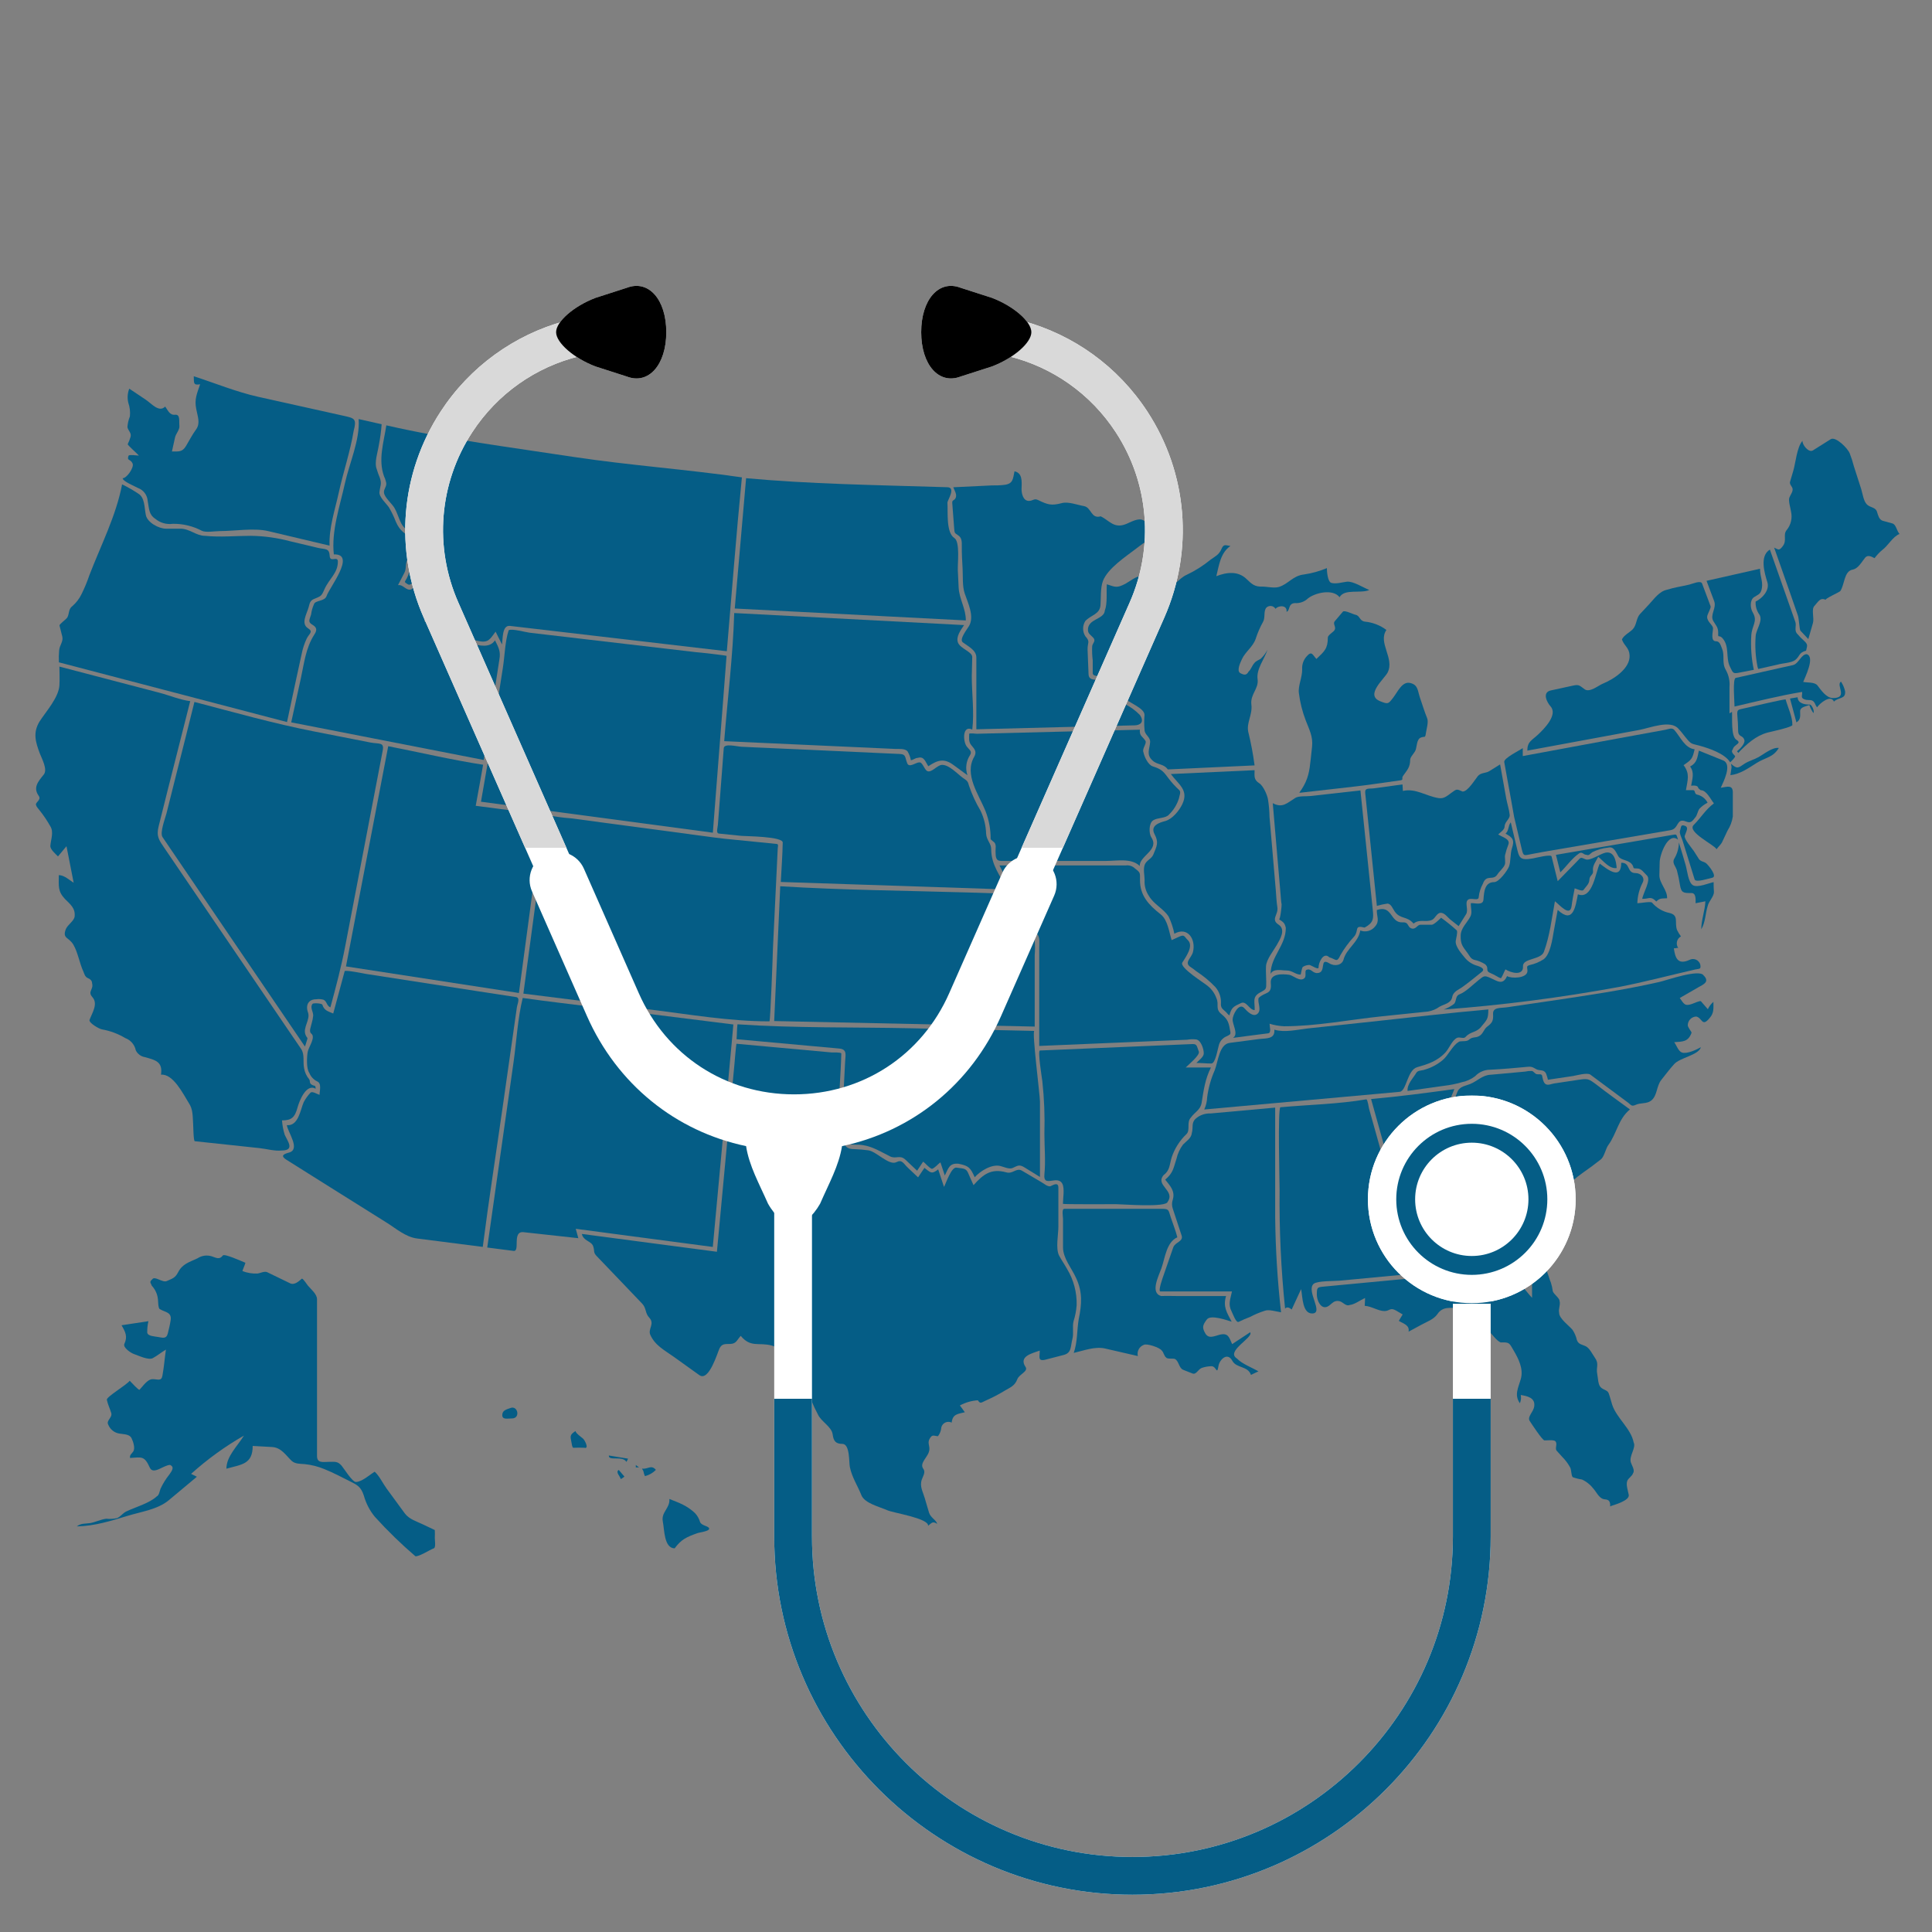 <svg xmlns="http://www.w3.org/2000/svg" xmlns:xlink="http://www.w3.org/1999/xlink" width="2400" zoomAndPan="magnify" viewBox="0 0 1800 1800" height="2400" preserveAspectRatio="xMidYMid meet" version="1.0"><rect x="0" y="0" width="1800" height="1800" fill="#808080" stroke="none"/><defs><clipPath id="b19ec9d265"><path d="M 71 1169 L 405.688 1169 L 405.688 1449.914 L 71 1449.914 Z M 71 1169 " clip-rule="nonzero"/></clipPath><clipPath id="fcadcc2a24"><path d="M 114.125 350.434 L 331 350.434 L 331 509 L 114.125 509 Z M 114.125 350.434 " clip-rule="nonzero"/></clipPath><clipPath id="03afc8f718"><path d="M 721 1126.473 L 1389 1126.473 L 1389 1765.281 L 721 1765.281 Z M 721 1126.473 " clip-rule="nonzero"/></clipPath><clipPath id="5d6f4a3a79"><path d="M 1274 1020 L 1467.988 1020 L 1467.988 1214.512 L 1274 1214.512 Z M 1274 1020 " clip-rule="nonzero"/></clipPath><clipPath id="198b5b7179"><path d="M 721 1303.203 L 1389 1303.203 L 1389 1765.281 L 721 1765.281 Z M 721 1303.203 " clip-rule="nonzero"/></clipPath><clipPath id="a0d7370f21"><path d="M 1258.965 1126.473 L 1389 1126.473 L 1389 1214.691 L 1258.965 1214.691 Z M 1258.965 1126.473 " clip-rule="nonzero"/></clipPath><clipPath id="5551c63fdb"><path d="M 1274 1021.191 L 1467.988 1021.191 L 1467.988 1214.512 L 1274 1214.512 Z M 1274 1021.191 " clip-rule="nonzero"/></clipPath><clipPath id="73feabfc66"><path d="M 939 298 L 1102 298 L 1102 789.855 L 939 789.855 Z M 939 298 " clip-rule="nonzero"/></clipPath><clipPath id="a8feac2460"><path d="M 377 299 L 540 299 L 540 789.855 L 377 789.855 Z M 377 299 " clip-rule="nonzero"/></clipPath></defs><g clip-path="url(#b19ec9d265)"><path fill="#055d86" d="M 387.289 1450.16 C 373.832 1438.633 361.148 1426.297 349.246 1413.176 C 344.441 1407.32 341.027 1400.746 339 1393.453 C 336.219 1385.043 332.914 1383.531 325.57 1379.859 C 318.219 1376.184 310.379 1372.02 302.461 1368.832 C 296.543 1366.355 290.395 1364.773 284.012 1364.102 C 279.602 1363.691 275.191 1364.102 271.762 1361.074 C 266.211 1355.77 262.172 1348.828 253.762 1348.172 L 235.434 1347.152 C 235.434 1364.383 224.902 1364.383 210.938 1368.348 C 210.938 1356.789 221.227 1347.359 227.266 1337.52 C 209.594 1347.66 193.184 1359.539 178.039 1373.16 L 183.426 1375.859 L 157.137 1397.82 C 147.098 1406.23 131.543 1408.438 119.332 1412.152 C 103.375 1416.969 88.309 1421.789 71.535 1422.113 C 75.617 1419.008 79.125 1419.746 83.781 1419.051 C 88.434 1418.359 93.738 1415.625 99.008 1414.969 C 102.441 1415.344 105.844 1415.137 109.211 1414.359 C 112.355 1412.887 114.477 1409.824 117.375 1408.312 C 125.785 1404.23 139.133 1400.602 145.953 1394.227 C 148.398 1393.008 148.645 1389.289 149.543 1387.082 C 151.723 1382.34 154.445 1377.93 157.707 1373.855 C 160.281 1370.223 162.73 1366.875 158.527 1364.832 C 152.562 1364.832 142.809 1374.512 139.582 1367.367 C 134.523 1356.18 132.113 1357.648 121.133 1358.344 C 120.684 1355.32 122.684 1354.582 124.152 1352.301 C 126.113 1349.316 124.152 1343.195 122.602 1340.051 C 120.723 1335.969 115.211 1336.375 111.375 1335.641 C 110.223 1335.477 109.109 1335.168 108.039 1334.711 C 106.969 1334.258 105.977 1333.668 105.062 1332.953 C 104.145 1332.238 103.336 1331.414 102.633 1330.484 C 101.93 1329.559 101.363 1328.551 100.926 1327.477 C 98.52 1323.395 105.008 1320.863 103.621 1316.371 C 102.23 1311.879 100.395 1308.41 99.539 1304.125 C 99.008 1301.43 117.906 1290.402 120.848 1286.402 C 122.031 1287.586 129.258 1295.512 129.949 1294.812 C 133.09 1291.668 137.215 1284.934 142.195 1284.934 C 147.18 1284.934 150.363 1287.137 151.34 1281.547 C 152.891 1273.379 153.383 1265.215 154.605 1257.375 C 150.523 1259.785 146.441 1263.176 142.359 1265.34 C 138.277 1267.504 129.215 1263.012 124.848 1261.539 C 121.949 1260.602 114.312 1255.457 115.867 1252.066 C 119.051 1245.211 116.93 1241.082 113.25 1234.715 L 138.277 1230.922 C 137.484 1234.43 137.113 1237.98 137.172 1241.574 C 137.746 1245.09 144.605 1245.047 147.336 1245.656 C 151.789 1246.391 155.094 1247.656 156.402 1242.062 C 157.383 1237.98 158.445 1233.898 159.012 1229.816 C 160.074 1222.43 153.828 1222.676 148.77 1219.609 C 147.301 1218.711 147.336 1211.895 147.137 1210.426 C 146.895 1208.078 146.289 1205.832 145.309 1203.688 C 144.332 1201.539 143.035 1199.609 141.418 1197.891 C 140.562 1195.152 138.688 1194.625 141.91 1191.848 C 144.074 1188.496 151.422 1195.234 155.258 1193.562 C 160.773 1191.113 163.176 1190.66 165.914 1185.395 C 169.996 1177.52 175.996 1176.09 183.957 1172.375 C 184.926 1171.723 185.957 1171.195 187.051 1170.781 C 188.137 1170.363 189.262 1170.074 190.414 1169.91 C 191.574 1169.75 192.73 1169.719 193.891 1169.816 C 195.059 1169.914 196.191 1170.137 197.305 1170.492 C 201.387 1171.801 204.488 1173.965 207.59 1169.719 C 209.062 1167.719 225.102 1175.109 228.656 1176.5 C 227.922 1179.148 226.656 1181.602 225.84 1184.211 C 230.293 1185.934 234.906 1186.707 239.676 1186.539 C 242.414 1186.258 246.414 1184.051 248.941 1185.273 L 270.254 1195.605 C 274.336 1197.605 278.418 1193.727 281.316 1191.234 C 282.703 1191.48 285.973 1196.746 286.867 1197.77 C 289.723 1201.199 295.359 1205.688 295.359 1210.426 L 295.359 1356.508 C 295.359 1363.484 301.113 1361.977 306.34 1361.977 C 312.258 1361.977 314.504 1361.238 318.301 1365.609 C 320.543 1368.305 328.18 1380.633 331.527 1380.715 C 337.156 1380.715 344.672 1373.816 349.039 1371.16 C 353.121 1374.512 356.957 1382.469 360.184 1386.836 L 377.164 1410.031 C 381.246 1415.418 387.863 1417.336 393.82 1420.152 L 405.086 1425.5 C 405.219 1427.965 405.219 1430.43 405.086 1432.891 C 405.086 1434.691 406.191 1441.711 404.273 1442.484 C 398.801 1444.73 393.574 1448.652 387.941 1449.957 C 384.879 1447.996 389.699 1449.633 387.289 1450.16 Z M 387.289 1450.16 " fill-opacity="1" fill-rule="nonzero"/></g><path fill="#055d86" d="M 476.977 1321.516 C 472.895 1321.516 467.953 1322.945 467.953 1318.41 C 467.953 1313.879 472.031 1313.105 475.75 1311.754 C 482.484 1309.352 485.059 1321.516 476.977 1321.516 Z M 476.977 1321.516 " fill-opacity="1" fill-rule="nonzero"/><path fill="#055d86" d="M 544.859 1348.871 C 541.312 1348.684 537.758 1348.684 534.203 1348.871 C 533.023 1348.871 532.656 1344.789 532.492 1344.133 C 531.227 1337.848 530.738 1336.867 536.168 1333.273 C 536.41 1335.395 541.922 1339.152 543.312 1340.422 C 544.695 1341.684 548.902 1349.48 544.859 1348.992 Z M 544.859 1348.871 " fill-opacity="1" fill-rule="nonzero"/><path fill="#055d86" d="M 583.602 1362.016 C 580.008 1355.852 566.699 1361.609 567.273 1356.055 L 585.109 1358.992 C 584.723 1360.059 584.223 1361.066 583.602 1362.016 Z M 583.602 1362.016 " fill-opacity="1" fill-rule="nonzero"/><path fill="#055d86" d="M 578.375 1378.062 C 577.719 1375.285 573.152 1371.449 576.5 1369.527 L 581.766 1375.695 C 580.723 1376.605 579.594 1377.398 578.375 1378.062 Z M 578.375 1378.062 " fill-opacity="1" fill-rule="nonzero"/><path fill="#055d86" d="M 599.438 1370.668 L 598.133 1368.223 C 603.316 1369.242 606.742 1364.137 611.07 1369.449 C 608.219 1372.352 604.816 1374.297 600.867 1375.285 C 600.18 1373.812 599.707 1372.273 599.438 1370.668 Z M 592.375 1364.914 L 595.395 1367.16 L 592.375 1367.16 Z M 592.375 1364.914 " fill-opacity="1" fill-rule="nonzero"/><path fill="#055d86" d="M 628.543 1442.566 C 618.586 1442.363 619.035 1424.973 617.562 1417.742 C 615.727 1408.766 624.34 1405.293 623.645 1396.555 C 633.199 1400.355 639.773 1402.559 647.445 1409.66 C 649.742 1412.086 651.348 1414.902 652.266 1418.113 C 653.773 1421.625 660.43 1421.664 660.711 1424.152 C 660.996 1426.645 652.223 1427.5 649.402 1428.523 C 639.648 1432.035 634.746 1434.199 628.543 1442.566 C 627.688 1442.566 629.074 1441.875 628.543 1442.566 Z M 628.543 1442.566 " fill-opacity="1" fill-rule="nonzero"/><g clip-path="url(#fcadcc2a24)"><path fill="#055d86" d="M 249.805 494.801 C 236.695 491.699 218.371 494.801 204.898 494.801 C 200.488 494.801 191.836 496.352 188.121 494.555 C 183.941 492.336 179.559 490.68 174.961 489.574 C 170.363 488.465 165.703 487.949 160.973 488.023 C 159.523 488.223 158.07 488.27 156.613 488.164 C 155.148 488.059 153.719 487.809 152.312 487.402 C 150.91 487 149.555 486.453 148.266 485.77 C 146.973 485.082 145.766 484.27 144.645 483.328 C 138.48 479.246 138.973 473.73 137.582 466.629 C 137.492 465.312 137.215 464.039 136.754 462.805 C 136.293 461.562 135.672 460.422 134.883 459.363 C 134.094 458.309 133.172 457.383 132.117 456.59 C 131.066 455.797 129.922 455.172 128.684 454.707 C 125.988 453.16 114.355 448.586 114.273 445.523 C 118.031 445.73 125.051 435.52 123.578 431.965 C 121.621 427.234 117.906 429.801 119.785 424.453 C 121.176 423.352 127.543 424.453 129.418 424.453 C 127.543 422.289 118.641 414.66 119.012 413.758 C 120.09 411.578 120.977 409.32 121.66 406.984 C 122.641 403.102 119.258 401.266 118.723 397.836 C 118.973 394.438 119.734 391.156 121.012 387.996 C 121.465 383.641 120.973 379.395 119.539 375.258 C 119.012 373.074 118.824 370.859 118.977 368.613 C 119.133 366.375 119.617 364.203 120.438 362.113 L 135.871 372.441 C 141.172 375.953 148.117 384.691 153.91 378.77 C 156.445 382.242 157.992 386.934 163.055 386.406 C 168.117 385.871 166.691 392.242 167.137 396.609 C 167.629 400.328 163.832 403.961 163.055 407.633 C 162.117 411.961 161.137 416.289 160.199 420.617 C 166.609 420.617 169.793 421.309 173.301 415.516 C 176.402 410.371 179.223 404.777 182.812 399.918 C 186.895 394.082 183.996 387.672 182.812 380.973 C 181.016 371.949 183.469 366.805 186.449 358.027 C 179.629 359.293 180.852 356.273 180.523 350.555 C 200.164 356.883 220.164 365.133 240.25 369.625 L 292.949 381.344 L 321.77 387.754 C 330.465 389.711 332.383 390.652 329.488 401.512 C 326.344 420.66 319.77 439.969 315.605 459.035 C 312.016 475.367 306.422 491.699 307.031 508.355 Z M 249.805 494.801 " fill-opacity="1" fill-rule="nonzero"/></g><path fill="#055d86" d="M 54.879 617.082 C 54.691 613.289 54.773 609.504 55.121 605.727 C 55.449 601.359 59.203 597.562 58.023 593.031 L 55.449 582.828 C 55.121 581.477 62.023 576.824 62.84 575.07 C 64.797 570.988 63.613 567.516 67.613 564.535 C 71.184 561.375 74 557.648 76.062 553.348 C 78.848 547.711 81.242 541.914 83.25 535.953 C 93.82 508.438 108.312 480.223 113.742 451.277 C 118.949 453.781 123.957 456.645 128.766 459.852 C 135.008 463.527 134.441 472.793 135.871 479.859 C 137.297 486.922 148.117 492.555 154.562 492.555 C 159.137 492.555 163.668 492.555 168.199 492.555 C 176.648 492.555 182.73 499.211 191.016 499.211 C 204.938 500.68 219.801 499.211 233.801 499.211 C 246.172 499.391 258.34 501.074 270.293 504.273 L 295.887 510.355 C 303.32 512.074 306.75 510.355 307.195 518.156 C 307.605 524.402 314.789 517.461 314.789 523.258 C 314.789 534.035 306.625 539.219 302.297 548.977 C 299.402 555.594 299.156 555.305 292.621 558.004 C 288.828 559.551 288.539 562.086 287.562 565.719 C 285.684 572.332 280.09 580.984 287.031 585.395 C 292.133 588.664 288.176 590.133 285.766 594.91 C 283.609 599.477 282.047 604.242 281.074 609.199 L 275.809 633.367 C 272.945 646.473 270.211 659.621 267.398 672.727 Z M 54.879 617.082 " fill-opacity="1" fill-rule="nonzero"/><path fill="#055d86" d="M 271.316 673.012 L 280.254 632.188 C 283.398 617.773 284.785 603.934 292.746 591.359 C 295.484 587.273 295.484 584.664 290.992 582.008 C 286.5 579.355 288.418 577.477 289.848 572.453 C 290.254 569.211 291.129 566.094 292.461 563.105 C 293.559 559.023 302.504 560.531 304.258 555.305 C 306.914 547.348 332.18 515.828 311.035 516.52 C 308.543 494.762 316.789 471.164 321.363 450.258 C 325.445 431.641 335.527 409.797 334.137 390.445 L 355.57 395.266 C 355.074 401.949 354.18 408.574 352.875 415.148 C 351.938 421.391 348.508 430.906 351 437.113 C 351.773 439.785 352.711 442.398 353.812 444.949 C 355.977 451.035 354.184 452.297 353.531 458.508 C 353.039 463.035 360.102 469.363 362.305 472.629 C 364.852 476.891 367.004 481.34 368.758 485.984 C 372.594 494.801 376.922 497.207 385.082 501.699 C 386.434 502.48 379.613 520.523 378.84 523.012 C 377.652 526.77 378.633 530.117 376.758 533.668 L 370.797 545.184 C 375.531 544.285 378.105 550.285 382.68 549.266 C 385.656 548.73 392.844 536.242 394.926 545.672 C 396.555 549.305 394.352 555.633 394.926 559.633 C 395.535 563.457 397.008 566.914 399.328 570.008 C 400.516 572.289 396.473 576.66 395.246 578.742 C 402.434 581.883 404.84 581.027 406.273 589.074 C 407.699 597.113 407.168 601.316 416.109 601.316 C 425.051 601.316 430.598 597.809 439.625 599.852 C 446.93 601.48 456.438 603.934 461.176 596.543 C 464.684 603.562 466.566 606.996 465.258 614.508 C 463.586 625.328 461.871 636.145 460.199 647.172 L 450.645 708.043 Z M 271.316 673.012 " fill-opacity="1" fill-rule="nonzero"/><path fill="#055d86" d="M 448.109 746.949 C 452.191 723.719 456.281 700.531 459.91 677.219 C 462.766 658.848 465.641 640.488 468.523 622.141 C 470.238 611.281 470.484 597.645 473.914 587.195 C 476.605 585.355 490.242 589.156 493.426 589.477 L 540.492 594.992 L 648.344 607.605 C 649.938 607.605 676.918 610.629 676.918 611.078 L 673.367 657.129 C 670.266 696.703 667.188 736.266 664.141 775.816 Z M 448.109 746.949 " fill-opacity="1" fill-rule="nonzero"/><path fill="#055d86" d="M 475.176 583.148 C 467.711 582.254 468.523 595.031 467.711 600.422 C 465.707 596.34 463.625 592.504 461.746 588.5 C 456.602 595.195 455.297 599.398 445.418 597.156 C 437.949 595.484 432.277 593.074 424.762 595.969 C 421.016 597.168 417.18 597.645 413.25 597.398 C 410.602 597.398 411.539 594.668 411.129 592.422 C 409.578 583.805 410.395 580.172 401.41 576.906 C 406.477 569.227 399.086 566.824 399.086 559.469 C 399.598 554.957 399.598 550.438 399.086 545.918 C 399.07 545.59 399.031 545.266 398.973 544.941 C 398.914 544.621 398.836 544.305 398.738 543.996 C 398.637 543.68 398.52 543.375 398.383 543.078 C 398.246 542.781 398.09 542.496 397.914 542.219 C 397.738 541.941 397.547 541.676 397.34 541.426 C 397.129 541.168 396.906 540.934 396.668 540.711 C 396.426 540.488 396.176 540.277 395.914 540.086 C 395.648 539.895 395.371 539.723 395.082 539.566 C 394.793 539.41 394.496 539.27 394.191 539.152 C 393.887 539.039 393.574 538.938 393.258 538.859 C 392.938 538.781 392.617 538.723 392.297 538.688 C 391.969 538.652 391.645 538.633 391.316 538.637 C 390.988 538.641 390.66 538.668 390.336 538.715 C 390.012 538.762 389.695 538.828 389.379 538.914 C 389.062 539 388.754 539.105 388.449 539.234 C 388.148 539.359 387.859 539.508 387.574 539.672 C 385.246 541.383 382.836 546.039 380.023 544.406 C 375.941 542 377.125 542.324 379 538.816 C 383.082 530.973 383.695 522.031 386.434 513.457 C 387.848 510.348 388.871 507.105 389.492 503.742 C 391.246 498.234 383.699 496.152 379.859 494.062 C 372.551 489.98 371.695 480.43 367.613 473.41 C 365.367 469.328 358.184 463.57 357.734 458.953 C 357.367 455.199 361.078 452.953 359.531 448.625 C 359.129 446.883 358.535 445.203 357.734 443.605 C 352.223 428.09 357.488 412.371 359.938 396.285 C 417.332 409.43 475.711 416.699 533.922 425.637 C 586.172 433.52 638.992 437.23 691.207 444.746 C 685.898 498.68 681.777 552.738 677.164 606.75 Z M 475.176 583.148 " fill-opacity="1" fill-rule="nonzero"/><path fill="#055d86" d="M 322.344 900.379 C 335.43 832.008 348.547 763.621 361.695 695.223 C 391.082 700.977 420.52 707.922 450.109 712.496 C 447.953 725.273 445.5 738.012 443.215 750.75 L 505.754 758.914 L 483.465 925.164 Z M 322.344 900.379 " fill-opacity="1" fill-rule="nonzero"/><path fill="#055d86" d="M 151.461 779.98 C 148.645 775.895 153.91 762.547 155.094 757.852 C 158.418 744.625 161.738 731.383 165.055 718.125 C 170.5 696.758 175.859 675.379 181.141 653.984 C 218.164 663.664 254.988 674.113 292.582 681.465 L 345.203 691.793 C 352.918 693.305 358.141 691.18 356.594 699.141 C 344.973 760 333.309 820.859 321.605 881.723 C 317.934 900.871 312.953 919.691 307.812 938.555 C 304.258 937.125 304.707 933.043 301.484 931.449 C 299.199 930.801 296.887 930.652 294.543 931.004 C 287.355 931.004 284.5 936.473 286.949 943.25 C 289.398 950.027 281.848 957.375 284.703 964.234 C 286.293 968.031 287.195 965.703 285.602 970.441 C 285.18 971.988 284.676 973.516 284.094 975.016 Z M 151.461 779.98 " fill-opacity="1" fill-rule="nonzero"/><path fill="#055d86" d="M 181.469 1063.238 C 180.242 1063.238 180.078 1049.234 179.957 1047.562 C 179.465 1040.379 179.957 1033.559 175.875 1027.602 C 170.609 1019.145 161.301 1000.203 149.992 1001.266 C 151.789 989.02 144.77 987.672 135.133 984.934 C 134.211 984.793 133.324 984.539 132.469 984.184 C 131.605 983.824 130.805 983.375 130.055 982.824 C 129.305 982.273 128.633 981.637 128.035 980.93 C 127.438 980.211 126.934 979.438 126.523 978.605 C 126.258 977.316 125.844 976.082 125.266 974.902 C 124.691 973.715 123.977 972.629 123.125 971.625 C 122.266 970.629 121.305 969.75 120.227 968.996 C 119.152 968.242 117.996 967.633 116.766 967.176 C 109.941 963.109 102.617 960.391 94.801 959.012 C 92.273 958.559 82.555 952.965 83.414 950.23 C 85.945 943.492 91.574 935.207 86.109 929.043 C 81.289 923.652 87.453 922.059 85.781 916.02 C 85.781 913.402 83.578 911.934 81.699 911.199 C 79.125 909.973 78.68 907.566 77.617 905.035 C 74.062 897.316 72.555 887.277 68.352 880.129 C 64.145 872.984 57.82 874.617 61.367 865.598 C 63.043 861.516 69.086 858.004 69.531 853.84 C 70.352 846.082 65.449 842.527 60.469 837.508 C 53.613 830.199 54.797 825.258 54.797 815.34 C 59.82 815.34 64.551 819.867 68.633 822.441 C 66.391 811.094 64.188 799.738 61.941 788.391 L 54.02 797.902 C 51.895 795.617 46.633 791.453 46.918 787.941 C 47.367 782.305 50.266 775.121 46.918 769.895 C 43.965 764.602 40.594 759.594 36.793 754.871 C 36.184 753.973 33.816 751.523 33.734 750.34 C 32.02 747.77 38.957 745.523 36.102 741.523 C 30.59 733.766 35.406 728.293 40.793 721.598 C 44.551 716.863 39 706.898 37.121 702.039 C 33.039 691.059 30.547 682.77 36.754 672.359 C 42.836 662.848 54.633 650.07 55.367 638.434 C 55.695 632.633 55.367 626.797 55.367 621.039 L 113.086 636.145 L 148.398 645.371 C 157.789 647.824 167.793 652.066 177.223 653.254 L 155.992 737.074 L 147.828 769.73 C 145.418 779.367 148.238 782.758 153.219 790.145 L 264.824 954.191 C 270.047 961.906 275.316 969.586 280.539 977.262 C 284.055 982.445 282.055 989.301 283.316 995.223 C 283.965 999.09 285.547 1002.535 288.051 1005.551 C 289.195 1007.105 288.051 1008.816 289.969 1010.25 C 292.91 1012.453 294.051 1010.25 294.051 1014.332 C 285.316 1009.309 278.91 1025.598 277.273 1031.602 C 274.703 1041.031 271.727 1043.848 262.742 1043.848 C 263.051 1048.41 263.895 1052.875 265.273 1057.238 C 267.762 1062.992 275.152 1071.895 262.336 1071.895 C 256.133 1072.629 248.289 1070.387 241.922 1069.691 Z M 181.469 1063.238 " fill-opacity="1" fill-rule="nonzero"/><path fill="#055d86" d="M 388.598 1153.879 C 377.941 1152.531 369.086 1144.648 360.02 1138.977 L 307.32 1105.945 L 266.988 1080.594 C 261.805 1077.367 262.906 1075.488 269.152 1073.855 C 280.418 1070.914 267.965 1054.664 267.273 1048.297 C 278.047 1049.234 279.848 1034.012 282.949 1026.863 C 284.617 1023.707 286.672 1020.82 289.113 1018.207 C 290.703 1016.168 295.359 1019.391 297.723 1020.047 C 297.723 1016.289 299.969 1009.145 295.32 1007.43 C 293.691 1006.598 292.262 1005.512 291.031 1004.16 C 289.801 1002.809 288.852 1001.289 288.176 999.594 C 285.234 995.512 285.891 984.445 286.664 980.035 C 287.438 975.625 294.422 966.359 290.012 962.969 C 287.48 961.051 289.805 956.273 290.457 953.09 C 291.133 950.805 291.582 948.477 291.805 946.109 C 291.805 942.391 288.539 938.391 291.238 935.207 C 292.34 934.309 299.93 934.758 300.34 936.105 C 302.094 941.617 305.648 942.145 310.461 944.27 L 321.117 904.832 C 321.488 903.441 339.445 907.117 341.164 907.402 L 446.602 923.734 L 480.812 928.961 C 484.895 929.57 482.039 935.25 481.547 938.598 L 468.566 1029.723 C 462.32 1073.73 455.418 1117.668 449.789 1161.715 Z M 388.598 1153.879 " fill-opacity="1" fill-rule="nonzero"/><path fill="#055d86" d="M 716.883 951.574 C 679.695 951.574 642.426 945.129 605.605 940.516 L 487.629 925.734 C 495.059 870.289 502.5 814.832 509.961 759.363 C 517.172 760.863 524.449 761.867 531.801 762.383 L 583.723 769.328 L 665.367 780.266 C 678.305 781.98 691.41 782.922 704.391 784.352 L 723.785 786.309 C 725.496 786.516 724.68 788.922 724.598 790.391 C 723.074 821.75 721.578 853.047 720.105 884.293 C 720.066 888.742 717.738 951.574 716.883 951.574 Z M 716.883 951.574 " fill-opacity="1" fill-rule="nonzero"/><path fill="#055d86" d="M 453.953 1162.289 C 462.117 1104.801 470.277 1047.305 478.441 989.793 C 481.219 970.113 482.277 948.965 487.016 929.777 C 509.551 933.004 532.164 935.57 554.742 938.391 L 661.406 951.738 L 683.246 954.477 C 683.246 954.477 681.734 971.297 681.652 972.277 C 675.914 1034.551 670.141 1096.801 664.348 1159.023 L 664.102 1161.758 L 536.41 1144.855 C 537.188 1147.793 538.004 1150.695 538.82 1153.594 L 487.793 1147.996 C 476.77 1146.773 484.934 1166.289 478.441 1165.434 Z M 453.953 1162.289 " fill-opacity="1" fill-rule="nonzero"/><path fill="#055d86" d="M 684.551 566.941 C 688.117 526.496 691.645 486.023 695.125 445.523 C 754.684 450.953 814.406 451.852 874.172 453.688 L 882.699 453.934 C 890.863 454.18 882.699 466.18 882.699 468.184 C 883.312 476.918 881.23 496.109 889.148 501.254 C 894.621 504.801 892.09 525.215 892.375 531.055 C 892.66 536.891 892.902 542.082 893.148 547.387 C 893.684 558.125 899.887 566.898 899.848 578.047 Z M 684.551 566.941 " fill-opacity="1" fill-rule="nonzero"/><path fill="#055d86" d="M 888.781 713.062 C 879.762 706.203 873.844 707.922 864.906 713.879 C 862.086 709.797 861.062 704.203 854.941 706.125 C 852.777 706.125 850.859 708.043 848.656 708.289 C 848.113 705.387 847.09 702.664 845.594 700.121 C 843.223 697.141 837.43 697.918 833.957 697.754 L 778.031 695.223 L 674.715 690.527 C 677.859 650.844 682.879 610.914 684.062 571.152 L 898.211 582.375 C 895.23 586.867 890.418 593.113 892.539 598.707 C 894.66 604.301 905.805 607.199 905.805 612.098 C 905.805 618.102 905.395 624.102 905.395 630.102 C 905.395 645.988 907.805 663.949 905.848 679.707 C 896.414 675.176 897.109 691.02 900.785 695.629 C 903.152 698.656 905.969 700 903.766 703.512 C 902.859 704.879 902.121 706.332 901.547 707.871 C 900.973 709.41 900.586 710.992 900.375 712.621 C 900.164 714.25 900.141 715.879 900.312 717.512 C 900.477 719.145 900.824 720.742 901.355 722.289 Z M 888.781 713.062 " fill-opacity="1" fill-rule="nonzero"/><path fill="#055d86" d="M 727.457 821.707 C 728.066 809.457 729.008 797.211 729.25 784.961 C 729.25 779.203 694.102 779.121 690.754 778.758 L 669.941 776.633 C 666.754 776.305 668.633 771.285 668.836 768.465 L 672.918 715.391 C 673.367 709.27 673.859 703.141 674.305 697.059 C 674.672 692.281 686.551 695.508 690.637 695.711 C 698.801 696.164 707.289 696.492 715.574 696.855 L 821.957 701.715 L 838.285 702.449 C 844.203 702.738 842.941 705.223 845.266 711.188 C 847.062 715.719 853.633 710.086 856.289 710.371 C 859.309 709.43 861.105 716.898 863.801 718.332 C 867.883 720.453 873.148 712.613 877.762 712.613 C 884.375 712.613 891.766 720.781 896.906 724.578 C 900.988 727.477 901.641 727.477 902.867 732.211 C 905.621 740.301 909.191 748.02 913.562 755.363 C 916.793 762.141 918.52 769.285 918.746 776.797 C 919.07 782.715 923.562 785.941 923.48 791.168 C 923.48 806.066 932.137 816.113 938.34 828.688 Z M 727.457 821.707 " fill-opacity="1" fill-rule="nonzero"/><path fill="#055d86" d="M 721.293 951.293 C 723.293 909.445 724.965 867.555 726.926 825.707 C 785.176 829.301 843.758 829.789 902.051 831.508 L 936.258 832.609 C 937.824 832.422 939.391 832.422 940.953 832.609 C 944.746 834.629 948.145 837.176 951.156 840.238 C 951.691 842.484 947.773 848.73 946.871 851.02 C 942.789 861.352 964.18 866.289 964.016 876.945 C 964.387 881.23 964.387 885.52 964.016 889.805 L 964.016 956.438 Z M 721.293 951.293 " fill-opacity="1" fill-rule="nonzero"/><path fill="#055d86" d="M 954.629 1087.734 C 949.773 1084.715 948.465 1085.859 943.527 1088.145 C 940.422 1089.617 935.363 1087.246 932.18 1086.391 C 924.016 1084.27 913.277 1091 908.133 1096.801 C 904.051 1087.98 902.785 1086.188 892.984 1084.227 C 884.5 1083.488 883.719 1088.309 880.254 1095.172 C 878.863 1091.082 877.516 1087.004 876.172 1082.922 C 873.762 1084.594 870.984 1088.27 868.207 1089.004 C 865.27 1087.859 862.742 1084.188 860.043 1082.309 C 858.207 1085.125 856.332 1087.941 854.453 1090.719 L 843.594 1080.469 C 838.285 1075.531 834.82 1080.184 829.141 1077.324 C 819.344 1072.469 811.426 1067.082 800.16 1066.508 C 795.461 1066.262 791.668 1067.402 788.934 1063.281 C 786.82 1060.609 785.184 1057.668 784.031 1054.461 C 782.648 1047.359 784.934 1037.195 785.297 1029.965 L 787.379 989.137 C 787.707 982.727 789.504 977.543 781.75 976.891 L 752.887 974.277 L 686.227 968.195 C 686.672 963.621 686.473 958.848 687.082 954.312 C 741.051 957.988 795.75 956.848 849.797 958.027 L 945.281 960.07 L 963.688 960.477 C 961.203 960.477 968.914 1020.129 968.914 1026.293 L 968.914 1096.555 Z M 954.629 1087.734 " fill-opacity="1" fill-rule="nonzero"/><path fill="#055d86" d="M 864.699 1421.625 C 865.516 1414.48 832.039 1409.578 826.57 1407.012 C 819.59 1403.902 805.547 1400.594 802.57 1393.09 C 798.977 1384.023 793.789 1376.551 791.789 1366.793 C 790.852 1362.34 791.996 1345.234 784.77 1345.234 C 779.055 1345.234 776.605 1342.906 775.828 1336.703 C 775.012 1329.191 764.93 1324.457 762.031 1317.801 C 757.746 1309.887 754.383 1301.602 751.945 1292.938 C 748.727 1280.688 743.543 1277.664 734.031 1269.664 C 727.949 1264.52 728.148 1256.027 718.922 1253.578 C 706.965 1250.395 699.41 1255.867 690.145 1244.598 C 686.516 1248.434 686.062 1251.902 680.551 1252.109 C 675.695 1252.312 672.797 1251.578 670.387 1256.191 C 668.633 1259.66 660.594 1287.629 651.566 1281.18 L 627.688 1264.07 C 619.234 1258.027 610.258 1253.539 605.887 1243.656 C 603.441 1238.188 610.215 1233.488 605.031 1227.777 C 600.949 1223.695 602.297 1218.75 598.375 1214.672 L 576.418 1191.684 L 556.004 1170.371 C 552.371 1166.574 554.289 1165.844 552.617 1161.023 C 550.941 1156.207 543.551 1156.285 542.086 1149.633 L 667.938 1166.246 C 673.379 1107.949 678.824 1049.66 684.27 991.383 C 684.27 990.32 685.941 972.441 686.105 972.441 L 722.27 975.75 L 774.566 980.523 C 775.867 980.523 782.934 980.281 783.832 981.383 C 783.586 991.59 782.934 1001.797 782.359 1012.043 C 781.914 1019.883 781.504 1027.719 781.055 1035.602 C 780.605 1043.48 777.828 1052.992 782.484 1059.32 C 787.133 1065.648 786.566 1070.629 796.078 1070.629 C 800.367 1070.773 804.641 1071.141 808.891 1071.73 C 816.082 1072.43 828.285 1086.27 835.141 1082.758 C 840.449 1080.023 841.512 1083.816 845.879 1087.98 C 849.023 1091 852.207 1093.945 855.352 1096.926 L 861.27 1088.062 C 867.062 1092.434 867.762 1094.391 874.09 1089.492 C 875.883 1094.965 877.719 1100.438 879.516 1105.824 C 881.637 1101.738 886.457 1086.922 891.273 1087.859 C 896.09 1088.797 899.684 1087.859 901.766 1092.352 C 903.477 1096.434 905.234 1100.23 907.031 1104.191 C 915.848 1094.227 923.359 1088.309 937.562 1092.27 C 943.766 1094.027 946.91 1087.617 952.176 1090.719 L 970.305 1101.418 C 972.996 1103.008 975.777 1105.496 978.469 1105.254 C 981.898 1103.66 986.062 1101.172 986.062 1106.602 L 986.062 1143.059 C 986.062 1150.121 983.367 1163.145 986.715 1169.762 C 988.879 1173.844 991.773 1177.926 994.184 1182.293 C 997.25 1187.383 999.539 1192.793 1001.055 1198.539 C 1002.566 1204.281 1003.246 1210.117 1003.082 1216.059 C 1002.723 1221.113 1001.77 1226.055 1000.227 1230.879 C 998.879 1236.434 1000.555 1242.145 999.125 1247.535 C 997.289 1254.438 998.637 1260.438 990.961 1262.395 L 974.223 1266.723 C 966.387 1268.77 968.832 1263.703 968.711 1258.312 C 962.223 1260.766 948.586 1263.414 955.527 1273.625 C 958.18 1277.707 949.527 1280.363 947.809 1284.973 C 945.527 1291.02 941.605 1292.445 936.137 1295.629 C 930.469 1299.102 924.59 1302.16 918.5 1304.816 C 914.418 1306.57 913.398 1308.41 911.07 1304.613 C 905.133 1305 899.535 1306.609 894.293 1309.434 C 895.848 1311.555 897.395 1313.516 898.906 1315.762 C 892.293 1317.391 887.52 1317.391 886.656 1325.395 C 886.207 1325.172 885.738 1325 885.25 1324.879 C 884.762 1324.762 884.266 1324.699 883.762 1324.688 C 883.258 1324.676 882.762 1324.723 882.266 1324.82 C 881.773 1324.922 881.297 1325.07 880.84 1325.277 C 880.379 1325.48 879.945 1325.734 879.543 1326.031 C 879.137 1326.332 878.773 1326.676 878.445 1327.055 C 878.109 1327.438 877.828 1327.848 877.586 1328.289 C 877.352 1328.734 877.164 1329.195 877.027 1329.684 C 876.828 1332.805 875.777 1335.605 873.883 1338.094 C 871.68 1338.094 869.105 1336.496 867.391 1338.621 C 862.578 1344.582 867.391 1346.789 865.391 1352.789 C 863.844 1357.973 856.496 1363.445 860.207 1368.422 C 862.578 1371.609 860.004 1375.121 858.816 1378.512 C 856.652 1384.797 859.797 1389.656 861.516 1395.617 C 862.859 1400.191 864.168 1404.805 865.598 1409.414 C 867.023 1414.031 872.617 1416.441 873.066 1419.746 C 868.984 1416.926 867.926 1419.008 864.906 1421.336 C 864.699 1421.543 864.906 1421.461 864.699 1421.625 Z M 864.699 1421.625 " fill-opacity="1" fill-rule="nonzero"/><path fill="#055d86" d="M 1165.473 1280.934 C 1162.695 1272.523 1151.922 1274.852 1148.16 1267.867 C 1143.551 1259.332 1136.246 1266.684 1135.223 1272.645 C 1133.711 1281.828 1133.43 1272.852 1128.691 1272.852 C 1125.605 1272.934 1122.602 1273.461 1119.672 1274.441 C 1116.199 1275.746 1114.57 1280.934 1111.055 1279.664 C 1108.16 1278.645 1105.383 1277.301 1102.48 1276.277 C 1098.398 1274.852 1098.398 1268.113 1094.688 1266.152 C 1092.973 1265.379 1087.461 1266.398 1086.523 1264.805 C 1084.605 1263.621 1084.156 1259.867 1082.441 1258.355 C 1080.566 1255.375 1068.273 1251.457 1065.703 1252.965 C 1065.195 1253.152 1064.703 1253.379 1064.238 1253.652 C 1063.77 1253.926 1063.328 1254.242 1062.918 1254.598 C 1062.508 1254.949 1062.133 1255.344 1061.797 1255.766 C 1061.453 1256.191 1061.156 1256.641 1060.902 1257.121 C 1060.648 1257.598 1060.438 1258.094 1060.27 1258.613 C 1060.105 1259.129 1059.992 1259.656 1059.922 1260.195 C 1059.855 1260.73 1059.836 1261.273 1059.867 1261.816 C 1059.902 1262.359 1059.984 1262.891 1060.109 1263.414 L 1029.66 1256.395 C 1020.188 1254.23 1009.738 1258.312 1000.391 1260.477 C 1004.02 1249.82 1003.207 1239.859 1005.043 1228.879 C 1007.941 1214.875 1008.637 1203.852 1002.637 1190.824 C 998.555 1181.684 990.391 1172.336 990.391 1162.246 L 990.391 1135.59 C 990.391 1133.547 988.961 1126.238 991.57 1126.238 L 1082.93 1126.238 C 1089.543 1126.238 1088.523 1127.707 1090.852 1134.402 C 1092.852 1140.484 1095.379 1146.648 1096.891 1152.734 C 1086.648 1157.43 1085.504 1171.965 1082.031 1181.723 C 1079.461 1188.949 1071.336 1204.582 1081.828 1207.484 C 1087.012 1207.238 1092.195 1207.484 1097.379 1207.484 L 1142.285 1207.484 C 1139.305 1217.527 1142.977 1222.715 1147.512 1231.367 C 1143.43 1230.188 1128.039 1224.551 1124.445 1229.242 C 1120.363 1234.633 1119.836 1236.879 1122.938 1242.27 C 1126.039 1247.656 1131.102 1244.883 1136.285 1243.535 C 1144.449 1241.492 1145.141 1246.109 1147.961 1252.273 L 1164.734 1241.246 C 1168.289 1246.027 1141.305 1258.969 1152.488 1265.742 C 1157.227 1270.77 1166.492 1274.117 1172.453 1277.664 Z M 1165.473 1280.934 " fill-opacity="1" fill-rule="nonzero"/><path fill="#055d86" d="M 990.309 1121.543 C 990.309 1116.723 992.02 1107.414 989.816 1103.008 C 985.367 1094.145 971.77 1107.09 973.039 1094.27 C 974.305 1081.449 973.039 1068.836 973.039 1056.301 C 973.523 1039.922 972.887 1023.598 971.121 1007.305 C 970.711 1004.086 966.586 978.727 968.875 978.727 L 979.57 978.281 L 1076.113 974.195 L 1110.891 972.727 C 1115.547 972.523 1114.973 975.016 1116.934 979.75 C 1118.16 983.016 1107.219 992 1104.688 994.566 L 1128.203 994.566 C 1122.73 1005.387 1121.426 1015.719 1119.508 1027.559 C 1118.402 1034.129 1113.055 1036.176 1109.547 1041.152 C 1105.262 1045.645 1109.18 1052.789 1105.465 1056.547 C 1102.336 1059.52 1099.613 1062.816 1097.285 1066.445 C 1094.957 1070.082 1093.098 1073.938 1091.707 1078.023 C 1089.504 1085.125 1090.113 1090.27 1084.238 1094.68 C 1075.746 1104.312 1095.215 1109.129 1087.949 1119.586 C 1086.969 1125.297 1045.824 1121.91 1040.027 1121.91 C 1036.926 1121.871 990.309 1122.195 990.309 1121.543 Z M 990.309 1121.543 " fill-opacity="1" fill-rule="nonzero"/><path fill="#055d86" d="M 1128.527 990.855 C 1123.918 990.855 1119.301 990.32 1114.652 990.32 C 1116.691 988.074 1121.383 984.852 1121.508 981.664 C 1121.711 977.586 1118.812 968.359 1113.754 968.359 C 1111.152 968.121 1108.562 968.23 1105.996 968.688 L 1056.152 970.77 L 968.223 974.48 L 968.223 882.949 C 968.223 879.191 969.078 873.434 966.469 870.414 C 962.387 865.516 952.258 860.086 949.691 854.285 C 949.691 849.184 956.711 845.305 955.566 839.672 C 954.586 834.648 943.809 830.16 941.074 824.973 C 937.402 819.051 934.461 812.52 931.199 806.312 L 1048.887 806.312 C 1050.449 806.094 1051.977 806.23 1053.48 806.73 C 1054.98 807.227 1056.293 808.023 1057.418 809.129 C 1062.766 813.215 1062.109 813.215 1062.109 820.152 C 1062.109 834.402 1070.273 843.184 1081.34 851.84 C 1088.031 857.145 1089.133 868.168 1091.586 875.883 L 1098.891 872.574 C 1103.625 870.453 1103.262 872.574 1106.809 876.047 C 1112.406 881.602 1104.445 892.012 1101.543 896.789 C 1098.645 901.562 1122.363 915.977 1125.547 918.875 C 1129.152 921.906 1131.746 925.637 1133.348 930.062 C 1136.039 936.145 1131.836 939.898 1138.121 944.965 C 1144.406 950.027 1144.898 953.336 1146.285 961.293 C 1146.816 963.949 1145.387 964.113 1143.059 965.379 C 1142.125 965.734 1141.246 966.199 1140.426 966.773 C 1139.605 967.348 1138.863 968.012 1138.207 968.766 C 1137.547 969.52 1136.992 970.34 1136.535 971.234 C 1136.082 972.125 1135.738 973.055 1135.512 974.035 C 1134.367 977.668 1132.449 990.855 1128.527 990.855 Z M 1128.527 990.855 " fill-opacity="1" fill-rule="nonzero"/><path fill="#055d86" d="M 909.641 612.59 C 909.641 605.645 902.051 602.297 897.031 598.461 C 893.355 595.688 901.113 586.211 902.867 583.148 C 908.051 574.211 901.684 561.512 898.785 552.859 C 896.496 546.039 897.23 536.855 896.824 529.668 C 896.414 522.484 896.047 516.031 896.09 509.254 C 896.09 504.965 896.414 501.09 892.457 498.598 C 889.312 496.68 889.273 496.109 889.027 492.762 L 887.191 468.629 C 886.945 465.324 889.312 466.754 890.5 463.527 C 891.684 460.301 888.984 456.426 888.172 453.973 L 923.852 452.258 C 927.934 452.258 932.016 452.258 936.098 451.688 C 943.891 450.586 943.684 446.258 945.199 439.113 C 952.422 440.664 952.055 447.895 951.773 454.871 C 951.566 458.953 952.914 466.672 958.504 466.672 C 962.586 466.672 963.324 464.016 967.203 465.898 C 976.141 470.223 979.449 471.328 989.406 468.711 C 995.371 467.164 1003.855 470.465 1009.82 471.492 C 1016.965 472.711 1016.348 483.738 1025.535 481.043 C 1033.699 485.125 1037.781 492.434 1048.477 488.473 C 1053.09 486.797 1060.727 481.82 1065.418 484.879 C 1074.355 490.84 1084.523 484.23 1094.523 487.043 C 1082.605 494.801 1070.031 502.109 1058.965 510.805 C 1049.375 518.195 1031.859 529.543 1027.496 541.508 C 1025.129 548.121 1025.82 556.984 1025.293 563.84 C 1024.676 572.371 1016.43 572.945 1011.164 578.582 C 1010.5 579.637 1009.988 580.773 1009.637 581.977 C 1009.293 583.184 1009.117 584.406 1009.117 585.66 C 1009.117 586.918 1009.293 588.145 1009.637 589.352 C 1009.988 590.555 1010.5 591.688 1011.164 592.746 C 1016.148 598.176 1013.004 598.625 1013.285 605.562 C 1013.574 613.117 1013.902 620.672 1014.184 628.266 C 1014.555 636.797 1026.434 630.184 1026.758 637.535 C 1027.129 642.555 1035.332 641.617 1038.805 642.555 C 1042.27 643.496 1043.215 653.09 1047.863 655.863 C 1053.168 658.465 1057.875 661.883 1061.988 666.113 C 1066.562 672.727 1062.316 675.668 1057.129 675.789 L 1005.738 677.016 C 979.613 677.613 953.457 678.281 927.277 679.016 L 909.641 679.461 Z M 909.641 612.59 " fill-opacity="1" fill-rule="nonzero"/><path fill="#055d86" d="M 1061.746 806.684 C 1053.906 799.293 1040.723 802.109 1030.762 802.109 L 932.789 802.109 C 927.398 802.109 927.688 798.027 927.523 792.801 C 927.523 790.352 928.297 787.25 926.543 785.043 C 926.055 784.391 923.441 782.797 922.953 781.695 C 923.027 772.719 921.438 764.051 918.172 755.688 C 911.969 740.258 898.051 721.637 907.641 705.062 C 910.297 700.41 908.012 697.918 905.07 694.445 C 902.133 690.977 902.988 687.59 902.988 683.629 C 903.766 682.852 909.07 683.629 910.094 683.629 L 1010.023 681.137 L 1061.988 679.832 C 1061.5 685.629 1064.234 685.914 1067.012 689.918 C 1068.93 692.609 1063.746 697.348 1065.336 700.895 C 1066.109 704.98 1069.621 712.613 1073.992 714.004 C 1081.785 716.535 1083.461 718.086 1088.605 725.066 C 1091.625 729.066 1094.984 732.754 1098.688 736.133 C 1100.605 737.969 1098.688 741.602 1098.398 743.805 C 1096.605 749.57 1093.559 754.562 1089.258 758.789 C 1086.195 762.629 1078.484 761.566 1074.359 764.301 C 1070.238 767.039 1070.273 776.551 1072.727 780.266 C 1080.359 791.98 1061.703 797.172 1061.785 806.887 C 1059.254 804.312 1061.746 805.457 1061.746 806.684 Z M 1061.746 806.684 " fill-opacity="1" fill-rule="nonzero"/><path fill="#055d86" d="M 1088.031 716.863 C 1084.156 711.391 1078.359 712.777 1073.949 708.695 C 1067.582 703.102 1071.133 697.957 1071.539 691.465 C 1071.867 686.445 1066.316 684.809 1066.316 679.707 C 1065.926 675.176 1065.926 670.645 1066.316 666.113 C 1066.316 659.457 1051.254 654.762 1047.578 650.109 C 1043.988 647.453 1046.109 640.922 1041.25 639.168 C 1038.758 638.445 1036.23 637.898 1033.66 637.535 C 1029.125 636.594 1032.395 636.516 1031.207 633.043 C 1029.371 627.777 1017.941 632.062 1018.066 626.957 C 1018.066 622.875 1018.066 619.164 1018.066 615.199 C 1017.543 610.973 1017.363 606.723 1017.531 602.461 C 1017.531 599.234 1021.613 597.398 1018.391 593.969 C 1016.148 591.52 1013.695 590.457 1013.613 586.949 C 1013.367 576.336 1028.68 577.312 1029.332 568.863 C 1031.941 562.125 1030.641 551.469 1031.207 544.363 C 1039.371 547.102 1040.762 547.957 1048.598 543.836 C 1052.273 541.875 1059.254 536.078 1063.621 536.855 C 1060.602 540.445 1062.355 547.266 1062.602 551.551 C 1065.703 550.531 1068.602 549.02 1071.664 547.957 C 1076.156 546.367 1079.582 549.184 1084.113 549.184 C 1091.422 549.184 1098.688 538.445 1105.504 535.59 C 1113.531 531.797 1120.973 527.09 1127.836 521.461 C 1132.246 518.277 1135.711 516.848 1137.918 511.664 C 1140.121 506.477 1141.676 508.027 1146.367 508.684 C 1137.059 515.094 1135.793 526.523 1133.223 536.816 C 1142.938 533.016 1153.633 531.75 1161.551 539.629 C 1166.41 544.363 1169.188 546.773 1176.043 546.527 C 1180.535 546.527 1187.312 548.203 1191.637 546.812 C 1200.414 544.039 1204.539 536.363 1214.867 535.219 C 1222.23 534.148 1229.348 532.172 1236.215 529.301 C 1236.215 532.324 1236.91 541.918 1240.301 543.02 C 1244.383 544.328 1250.547 542.488 1254.793 541.957 C 1260.629 541.262 1270.059 547.469 1275.77 549.676 C 1267.605 553.266 1252.629 548.203 1248.055 556.41 C 1241.684 548.246 1225.113 552.328 1218.621 557.512 C 1216.984 559.082 1215.102 560.246 1212.965 561.004 C 1210.828 561.77 1208.633 562.062 1206.375 561.879 C 1199.766 562.371 1202.293 568.66 1198.621 570.047 C 1199.602 563.758 1191.477 563.637 1188.375 567.227 C 1188.16 566.871 1187.914 566.551 1187.633 566.254 C 1187.344 565.953 1187.031 565.691 1186.688 565.465 C 1186.344 565.238 1185.977 565.051 1185.598 564.906 C 1185.207 564.762 1184.812 564.664 1184.402 564.609 C 1183.996 564.555 1183.586 564.543 1183.176 564.582 C 1182.766 564.617 1182.367 564.699 1181.973 564.828 C 1181.582 564.953 1181.207 565.129 1180.859 565.336 C 1180.504 565.551 1180.18 565.801 1179.883 566.086 C 1176.984 569.27 1179.027 575.355 1176.82 579.23 C 1173.945 584.359 1171.625 589.719 1169.836 595.32 C 1167.27 602.75 1160.246 607.199 1157.062 614.137 C 1155.758 617 1151.797 625.082 1155.551 627.121 C 1159.309 629.164 1161.352 629.203 1163.309 625.656 C 1165.555 623.773 1166.492 620.059 1168.574 617.895 C 1169.879 615.938 1172.656 614.957 1174.535 613.812 C 1177.137 611.34 1179.258 608.512 1180.902 605.324 C 1177.965 614.426 1170.328 623.203 1171.68 632.922 C 1172.863 641.66 1164.695 646.883 1165.879 656.395 C 1167.062 665.91 1161.227 673.133 1162.941 681.707 C 1165.504 692.062 1167.477 702.527 1168.859 713.105 Z M 1088.031 716.863 " fill-opacity="1" fill-rule="nonzero"/><path fill="#055d86" d="M 1142.406 943.086 C 1138.855 939.699 1137.059 939.289 1137.551 933.941 C 1137.59 931.27 1137.141 928.688 1136.211 926.191 C 1135.281 923.691 1133.93 921.441 1132.164 919.445 C 1126.883 913.969 1121.059 909.152 1114.691 904.996 C 1113.02 903.605 1111.273 902.312 1109.465 901.117 C 1102.688 896.832 1109.871 892.949 1111.465 886.949 C 1114.406 875.066 1106.488 862.941 1094.113 869.926 C 1093 864.367 1091.219 859.031 1088.77 853.922 C 1083.992 846.531 1075.133 842.73 1070.48 834.809 C 1068.992 832.637 1067.898 830.281 1067.199 827.742 C 1066.5 825.203 1066.234 822.617 1066.398 819.988 C 1066.398 815.422 1064.973 810.395 1066.398 805.984 C 1067.828 801.574 1072.887 800.273 1074.562 796.109 C 1077.746 788.27 1079.828 785.004 1075.664 777.164 C 1071.5 769.328 1079.746 766.465 1085.75 764.918 C 1092.277 762.996 1098.48 755.523 1101.422 749.441 C 1107.914 736.012 1097.914 730.863 1090.852 721.152 L 1168.859 717.555 C 1168.859 723.23 1167.918 726.293 1173.27 729.801 C 1176.902 732.008 1180.902 740.992 1181.434 745.277 C 1182.25 750.496 1182.703 755.75 1182.781 761.035 C 1184.684 783.762 1186.629 806.504 1188.617 829.262 C 1189.066 834.527 1189.23 839.918 1190.086 845.184 C 1191.273 852.246 1183.516 856.488 1191.273 861.516 C 1198.25 866.125 1192.539 875.191 1189.512 880.5 C 1186.492 885.805 1179.844 893.887 1179.516 900.215 C 1179.227 904.953 1179.719 909.891 1179.719 914.629 C 1179.719 921.566 1180.09 921.449 1173.883 924.758 C 1166.289 928.84 1169.309 933.898 1168.941 941.086 C 1163.961 941.086 1161.309 932.188 1156.285 934.512 C 1149.02 937.859 1147.43 938.598 1145.348 946.109 C 1144.27 945.195 1143.293 944.188 1142.406 943.086 Z M 1142.406 943.086 " fill-opacity="1" fill-rule="nonzero"/><path fill="#055d86" d="M 1211.805 908.016 C 1206.703 908.016 1204.293 904.18 1198.66 904.18 C 1193.719 904.18 1186.41 902.055 1183.801 907.363 C 1183.801 891.277 1198.086 880.863 1197.965 864.414 C 1196.984 860.043 1195.758 859.105 1191.594 856.449 C 1192.781 857.227 1194.211 843.629 1194.047 842.691 C 1193.438 839.344 1193.312 835.91 1193.027 832.566 L 1185.801 748.297 C 1194.945 753.16 1198.902 748.297 1206.867 743.359 C 1210.008 741.398 1217.234 742.051 1220.824 741.641 L 1267.484 736.418 L 1278.996 847.875 C 1279.852 856.043 1279.652 859.676 1271.406 864.207 C 1261.238 861.715 1266.34 866.742 1261.77 872.371 C 1256.777 877.711 1252.465 883.547 1248.828 889.887 C 1245.445 897.359 1244.746 893.688 1238.461 891.887 C 1232.91 886.375 1228.254 897.359 1228.5 901.316 C 1228.5 904.137 1221.398 899.035 1219.926 899.035 C 1217.723 899.066 1215.68 899.664 1213.805 900.832 C 1212.785 901.891 1212.051 908.016 1211.805 908.016 Z M 1211.805 908.016 " fill-opacity="1" fill-rule="nonzero"/><path fill="#055d86" d="M 1212.539 735.641 C 1218.949 725.801 1219.969 718.496 1221.195 707.062 L 1222.418 695.629 C 1223.441 686.242 1219.805 679.789 1216.496 671.133 C 1213.336 662.902 1211.211 654.41 1210.133 645.66 C 1209.273 638.797 1213.395 630.961 1213.195 623.531 C 1213.047 621.273 1213.359 619.078 1214.125 616.949 C 1214.887 614.816 1216.051 612.93 1217.598 611.281 C 1222.254 606.098 1222.906 610.18 1226.461 613.938 C 1234.012 606.75 1237.117 604.344 1237.117 593.848 C 1237.117 592.051 1241.645 589.031 1242.707 587.887 C 1245.973 584.336 1241.117 581.641 1243.684 578.66 C 1246.258 575.68 1248.625 572.824 1251.117 569.883 C 1252.586 568.168 1260.629 572.332 1262.793 572.742 C 1267.16 573.516 1266.422 578.418 1271.605 579.148 C 1275.246 579.496 1278.773 580.332 1282.184 581.648 C 1285.594 582.965 1288.762 584.719 1291.691 586.91 C 1283.527 598.832 1299.445 613.199 1292.879 626.469 C 1289.816 632.551 1271.363 647.578 1285.977 653.375 C 1293.363 656.273 1293.406 655.863 1297.816 650.23 C 1302.227 644.598 1306.309 634.594 1313.777 636.309 C 1321.246 638.023 1320.715 643.371 1322.879 649.781 C 1325.043 656.191 1327.168 662.969 1329.738 669.422 C 1331.004 672.688 1329.043 679.301 1328.551 682.645 C 1327.738 688.527 1327.449 685.383 1323.328 687.383 C 1320.184 688.938 1320.023 694.73 1319.246 697.672 C 1318.512 701.348 1313.82 704.859 1313.82 707.84 C 1313.82 714.742 1311.121 717.352 1307.164 722.906 C 1305.531 725.273 1307.855 726.418 1305.039 726.984 L 1280.016 730.5 C 1268.875 732.09 1257.73 733.312 1246.543 734.582 L 1210.539 738.664 C 1211.113 737.59 1211.777 736.586 1212.539 735.641 Z M 1212.539 735.641 " fill-opacity="1" fill-rule="nonzero"/><path fill="#055d86" d="M 1350.965 856.488 C 1348.516 854.449 1345.906 850.449 1342.312 850.449 C 1338.719 850.449 1337.207 855.469 1334.434 856.898 C 1328.758 859.797 1322.758 855.758 1316.961 860.488 C 1310.957 853.223 1304.711 856.695 1299.445 849.266 C 1297.652 846.773 1296.062 841.875 1292.59 841.875 C 1289.27 842.328 1286.004 843.039 1282.797 844 L 1275.566 773.812 C 1274.344 762.137 1273.16 750.461 1271.934 738.785 C 1271.402 733.602 1275.605 735.109 1280.469 734.418 L 1306.676 730.82 L 1307.039 736.91 C 1318.84 734.129 1328.594 741.723 1340.27 743.562 C 1345.332 744.34 1348.027 741.641 1351.863 738.91 C 1357.293 735.031 1356.68 734.828 1362.719 737.477 C 1367.5 737.477 1373.949 726.656 1376.805 723.148 C 1379.664 719.637 1384.195 720.578 1387.621 718.414 L 1397.625 712.168 C 1399.543 722.781 1401.461 733.438 1403.34 744.051 C 1404.277 749.113 1406.078 754.219 1406.562 759.281 C 1406.891 762.996 1401.789 765.648 1401.789 770.184 C 1401.789 772.957 1397.707 775.574 1395.832 777.449 C 1399.422 779.859 1407.137 781.531 1405.379 786.633 C 1404.086 789.906 1403.039 793.254 1402.234 796.68 C 1401.75 799.008 1402.891 803.418 1401.953 805.621 C 1400.688 808.848 1397.012 811.664 1395.094 814.684 C 1391.012 821.051 1384.93 813.949 1381.539 823.422 C 1379.453 827.25 1378.176 831.332 1377.703 835.672 C 1377.703 840.117 1370.191 835.672 1367.418 838.527 C 1364.641 841.383 1368.355 847.836 1365.906 851.758 C 1363.457 855.676 1361.293 859.188 1358.965 862.859 Z M 1350.965 856.488 " fill-opacity="1" fill-rule="nonzero"/><path fill="#055d86" d="M 1677.457 587.641 C 1676.477 586.621 1676.109 576.418 1675.047 573.434 C 1672.312 565.555 1669.539 557.715 1666.883 549.875 L 1652.926 510.191 C 1657.008 512.031 1657.453 513.418 1660.883 508.93 C 1665.375 503.129 1660.555 498.273 1664.965 493.371 C 1665.867 492.211 1666.633 490.961 1667.258 489.633 C 1667.887 488.297 1668.359 486.918 1668.68 485.477 C 1669 484.043 1669.16 482.59 1669.16 481.117 C 1669.16 479.645 1669 478.191 1668.68 476.758 C 1668.312 473.855 1665.984 466.547 1667.09 463.652 C 1668.191 460.754 1671.172 457.363 1669.82 454.422 C 1669.047 452.707 1667.129 450.871 1667.738 448.914 C 1668.801 445.484 1669.781 441.969 1670.801 438.5 C 1672.926 431.316 1674.148 416.414 1679.375 410.656 C 1678.887 414.25 1685.094 422.129 1689.051 419.637 L 1705.582 409.23 C 1710.398 406.246 1721.91 418.168 1723.383 422.496 C 1724.898 426.348 1726.168 430.281 1727.176 434.293 C 1729.465 441.441 1731.75 448.625 1734.074 455.77 C 1735.34 459.852 1736.199 466.918 1739.383 470.02 C 1742.566 473.121 1747.547 472.43 1748.812 477 C 1749.75 479.902 1750.566 484.023 1753.996 485.168 L 1763.141 487.695 C 1766.57 488.637 1767.223 494.883 1769.754 497.496 C 1763.508 499.824 1759.059 508.559 1753.426 512.602 C 1750.824 514.812 1748.512 517.289 1746.484 520.031 C 1743.793 518.641 1740.156 516.559 1737.668 519.625 C 1734.527 523.461 1731.301 529.75 1726.074 530.688 C 1717.91 532.16 1718.645 544.773 1714.562 550.695 C 1713.953 551.594 1699.582 558.004 1701.051 558.859 C 1695.66 556.41 1694.113 560.613 1690.438 564.535 C 1687.375 567.719 1690.438 575.801 1689.051 580.539 L 1684.766 595.402 Z M 1677.457 587.641 " fill-opacity="1" fill-rule="nonzero"/><path fill="#055d86" d="M 1637.371 620.836 C 1635.559 611.559 1635.004 602.211 1635.695 592.785 C 1635.941 586.703 1642.758 578.5 1639.25 572.66 C 1637.945 570.895 1636.992 568.961 1636.379 566.852 C 1635.77 564.746 1635.539 562.602 1635.695 560.414 C 1641.535 557.758 1648.961 550.039 1646.637 542.527 C 1644.062 534.117 1639.086 518.031 1648.961 512.031 C 1656.883 534.488 1664.789 556.957 1672.684 579.438 C 1673.863 582.867 1671.664 586.746 1673.945 589.969 C 1676.227 592.695 1678.699 595.223 1681.375 597.562 C 1684.52 600.668 1683.742 601.645 1682.684 606.219 C 1675.539 608.098 1677.254 611.281 1672.355 615.082 C 1668.719 617.648 1660.516 617.938 1656.27 619.164 L 1638.105 623.285 C 1637.777 622.469 1637.57 621.648 1637.371 620.836 Z M 1637.371 620.836 " fill-opacity="1" fill-rule="nonzero"/><path fill="#055d86" d="M 1611.734 621.082 C 1607.652 612.918 1611.531 602.258 1604.875 594.707 C 1601.242 590.621 1600.59 595.523 1600.793 589.359 C 1600.793 584.172 1598.465 582.582 1596.18 578.457 C 1592.996 572.699 1599.445 566.535 1597.078 560.125 C 1594.711 553.715 1592.301 547.469 1589.934 541.141 L 1639.777 529.871 C 1639.777 538.035 1643.332 542.73 1640.922 550.285 C 1639.816 553.797 1637.168 554.367 1634.188 556.367 C 1630.105 559.145 1630.676 566.66 1632.922 570.453 C 1638.062 579.148 1632.062 582.457 1631.613 592.379 C 1630.988 603.043 1631.777 613.605 1633.98 624.059 L 1620.676 626.633 C 1614.266 627.977 1614.633 626.84 1611.734 621.082 Z M 1611.734 621.082 " fill-opacity="1" fill-rule="nonzero"/><path fill="#055d86" d="M 1690.723 655.008 C 1688.477 650.926 1685.211 652.926 1681.66 651.742 C 1677.211 650.273 1679.293 648.598 1679.008 644.637 C 1657.82 648.152 1636.961 653.418 1616.02 658.273 C 1616.02 654.191 1614.102 632.305 1617.121 631.613 L 1656.719 622.711 L 1670.477 619.648 C 1675.742 618.426 1678.148 609.488 1683.293 609.488 C 1691.457 612.016 1681.293 631.738 1680.031 635.332 C 1683.578 636.105 1690.887 635.332 1693.297 638.637 C 1696.48 642.719 1701.461 650.355 1707.707 650.355 C 1722.32 650.355 1710.195 638.391 1715.18 635.043 C 1717.027 637.797 1718.32 640.789 1719.055 644.023 C 1719.625 651.66 1713.379 649.211 1708.605 653.664 C 1705.707 646.598 1695.176 655.5 1692.887 659.047 C 1692.012 657.785 1691.293 656.438 1690.723 655.008 Z M 1690.723 655.008 " fill-opacity="1" fill-rule="nonzero"/><path fill="#055d86" d="M 1667.699 650.801 L 1674.805 649.617 C 1675.008 655.336 1681.496 656.559 1686.113 656.395 C 1688.07 656.395 1690.805 662.766 1689.496 664.32 C 1687.852 662.023 1686.602 659.535 1685.742 656.848 C 1682.723 658.109 1677.129 658.641 1677.129 662.641 C 1677.129 666.641 1677.984 670.441 1673.703 673.051 Z M 1667.699 650.801 " fill-opacity="1" fill-rule="nonzero"/><path fill="#055d86" d="M 1619.574 701.469 L 1618.305 699.957 C 1620.469 698.285 1626.184 692.895 1625.164 689.426 C 1623.738 684.488 1619.41 687.18 1619.367 680.645 C 1619.367 676.078 1619.082 671.668 1618.676 667.094 C 1618.141 660.641 1619.082 661.375 1625.449 659.867 C 1628.676 659.129 1663.41 650.926 1663.656 651.699 C 1665.574 658.766 1670.148 668.031 1669.902 675.422 C 1670.312 677.422 1649.086 681.914 1646.922 682.488 C 1635.777 685.465 1627.449 693.223 1619.574 701.305 C 1619.121 700.977 1624.633 696.246 1619.574 701.469 Z M 1619.574 701.469 " fill-opacity="1" fill-rule="nonzero"/><path fill="#055d86" d="M 1613.246 714.859 C 1613.246 713.758 1612.875 712.652 1612.711 711.551 C 1618.43 716.66 1619.41 715.637 1625.285 711.551 C 1629.367 708.898 1634.27 707.715 1638.473 705.348 C 1643.496 702.531 1651.289 696 1657.289 696.855 C 1651.781 705.961 1645.043 705.512 1636.434 710.941 C 1628.715 715.801 1621.41 721.109 1612.184 722.211 C 1612.551 719.762 1612.918 717.309 1613.246 714.859 Z M 1611.977 710.25 C 1607 702.082 1592.301 697.184 1583.406 694.73 C 1576.543 692.855 1575.895 693.59 1571.812 688.648 C 1569.113 685.547 1566.75 681.953 1563.852 679.055 C 1556.547 670.277 1537.234 678.199 1527.48 680.035 L 1422.973 699.348 C 1422.973 690.855 1427.055 689.957 1433.219 684.16 C 1438.16 679.504 1451.551 666.238 1444.773 658.312 C 1441.102 654.23 1436.609 645.125 1444.773 643.289 L 1465.754 638.715 C 1471.391 637.496 1471.836 638.961 1476.453 642.227 C 1481.062 645.496 1489.43 638.516 1493.191 637.004 C 1503.312 632.922 1518.867 622.836 1518.25 610.629 C 1517.969 603.523 1513.352 601.934 1511.148 595.887 C 1512.211 592.297 1518.742 588.91 1521.234 586.211 C 1525.027 582.129 1524.297 575.926 1528.09 571.926 L 1536.254 563.188 C 1541.191 557.922 1545.848 550.938 1553.156 549.43 C 1559.809 547.305 1566.953 546.285 1573.566 544.73 C 1576.707 544.039 1584.625 540.324 1585.812 543.711 C 1588.426 550.773 1591.078 557.797 1593.734 564.859 C 1594.344 566.535 1590.508 572.25 1590.508 574.742 C 1590.508 579.477 1595.98 582.293 1595.98 585.477 C 1595.98 588.664 1593.406 597.441 1598.711 597.441 C 1602.344 597.441 1603.039 601.078 1604.508 604.668 C 1607.121 611.199 1603.938 617.484 1607.98 624.305 C 1609.305 626.703 1610.25 629.238 1610.82 631.914 C 1611.391 634.594 1611.559 637.293 1611.328 640.023 C 1611.328 647.414 1611.328 654.801 1611.328 662.195 L 1611.328 664.602 L 1613.656 663.258 C 1614.102 668.605 1612.512 686.035 1617.738 689.219 C 1623.531 692.855 1615.41 693.301 1614.348 698.285 C 1612.223 700.41 1615.285 702.938 1616.594 704.41 C 1616.512 706.203 1613.203 708.816 1611.977 710.25 Z M 1611.977 710.25 " fill-opacity="1" fill-rule="nonzero"/><path fill="#055d86" d="M 1410.688 761.117 C 1408.605 749.523 1406.605 737.887 1404.398 726.293 L 1401.461 709.961 C 1400.809 706.285 1416.484 698.773 1418.727 696.977 L 1418.727 704.41 L 1505.598 688.324 L 1551.602 679.914 C 1554.383 679.379 1557.605 677.707 1559.766 679.914 C 1565.484 686.281 1569.523 696.977 1578.832 698.082 C 1576.832 706.941 1576.016 707.84 1568.543 712.859 C 1574.707 721.027 1572.297 726.656 1570.75 736.176 C 1572.953 736.176 1575.199 736.176 1577.441 736.176 C 1579.688 736.176 1578.422 739.438 1580.871 740.258 C 1581.941 740.465 1582.973 740.801 1583.969 741.246 C 1584.965 741.691 1585.895 742.242 1586.762 742.898 C 1587.633 743.559 1588.422 744.309 1589.117 745.141 C 1589.82 745.973 1590.418 746.879 1590.914 747.852 C 1588.105 749.285 1585.602 751.137 1583.406 753.398 C 1581.406 755.973 1581.445 759.73 1579.078 762.016 C 1576.059 766.102 1574.668 766.875 1570.504 765.281 C 1561.605 761.895 1564.422 772.141 1556.383 773.449 L 1495.758 783.777 L 1438.609 793.535 C 1434.855 794.188 1431.137 794.965 1427.426 795.617 C 1419.828 797.008 1419.508 798.23 1417.828 791.289 Z M 1410.688 761.117 " fill-opacity="1" fill-rule="nonzero"/><path fill="#055d86" d="M 1398.359 911.402 C 1395.258 910.426 1392.688 908.18 1389.621 907.035 C 1382.684 904.422 1388.07 902.586 1383.785 898.461 C 1380.531 896.371 1377.008 894.941 1373.211 894.176 C 1370.066 893.07 1369.336 890.742 1367.418 888.133 C 1362.52 881.559 1360.719 879.684 1360.883 871.801 C 1360.883 864.578 1366.965 859.797 1370.027 853.676 C 1371.867 849.918 1370.027 845.508 1370.355 841.426 C 1373.949 841.102 1381.664 844 1382.113 838.156 C 1382.641 830.562 1383.34 821.832 1392.152 821.832 C 1396.523 821.832 1404.398 811.211 1405.871 807.375 C 1407.75 802.312 1406.852 795.742 1408.688 790.188 C 1411.137 782.84 1409.625 780.387 1402.688 776.715 C 1406.078 773.492 1404.891 769.484 1407.543 766.141 L 1412.688 787.734 C 1415.426 799.129 1415.262 801.984 1428.281 799.738 C 1431.059 799.211 1444.977 795.66 1445.551 797.902 C 1447.469 805.582 1449.348 813.297 1451.266 820.969 L 1468.941 802.883 C 1473.023 798.801 1472 798.273 1477.105 800.555 C 1481.184 802.438 1490.738 795.535 1495.719 794.434 C 1503.883 792.68 1505.723 802.066 1506.211 808.723 C 1499.555 809.746 1493.965 802.23 1489.066 798.273 C 1486.945 802.355 1483.43 806.723 1484.164 811.375 C 1484.738 815.094 1480.98 815.457 1480.816 819.543 C 1480.656 823.625 1477.637 825.871 1475.27 829.18 C 1474.164 830.727 1468.695 828.117 1467.105 827.625 C 1466.043 833.055 1464.941 838.445 1464.242 843.957 C 1462.898 854.941 1452.895 842.855 1448.691 839.672 C 1445.832 855.266 1443.914 871.883 1438.402 886.828 C 1435.629 894.379 1418.445 892.66 1418.934 900.297 C 1419.465 909.363 1407.992 906.625 1402.605 903.16 C 1401.133 905.77 1400.195 908.75 1398.523 911.32 C 1397.258 910.992 1399.012 910.426 1398.359 911.402 Z M 1398.359 911.402 " fill-opacity="1" fill-rule="nonzero"/><path fill="#055d86" d="M 1345.086 940.555 C 1348.59 939.289 1351.812 937.516 1354.762 935.25 C 1357.129 932.676 1355.781 927.941 1359.617 926.469 C 1365.785 924.102 1372.066 917.484 1377.254 913.402 C 1382.438 909.32 1382.723 908.508 1388.523 911.117 C 1395.094 914.098 1400.234 918.223 1404.078 909.402 C 1408.156 911.934 1422.773 911.527 1423.098 904.789 C 1423.098 901.277 1421.547 900.176 1425.219 899.113 C 1429.871 898.102 1434.199 896.305 1438.203 893.723 C 1444.367 889.113 1446.367 874.984 1447.594 867.68 L 1451.266 847.711 C 1465.879 861.391 1467.836 844.484 1470.082 833.219 C 1484.043 838.648 1486.656 811.703 1490.492 804.641 C 1498.414 810.641 1510.496 820.07 1510.457 803.82 C 1519.152 803.5 1515.516 813.418 1523.68 813.418 C 1529.027 813.418 1532.863 818.152 1530.336 822.48 C 1527.285 828.461 1525.664 834.801 1525.477 841.508 C 1528.582 841.508 1537.727 839.59 1539.152 840.938 C 1541.258 843.418 1543.703 845.488 1546.504 847.145 C 1549.301 848.809 1552.293 849.961 1555.484 850.613 C 1564.465 852.734 1559.891 859.512 1562.465 866.496 C 1563.492 868.578 1564.703 870.547 1566.094 872.41 C 1565.633 872.664 1565.207 872.953 1564.805 873.297 C 1564.41 873.633 1564.047 874.012 1563.73 874.426 C 1563.41 874.84 1563.141 875.285 1562.918 875.762 C 1562.691 876.23 1562.523 876.723 1562.402 877.23 C 1562.281 877.742 1562.219 878.258 1562.207 878.781 C 1562.199 879.305 1562.246 879.824 1562.344 880.34 C 1562.445 880.848 1562.594 881.352 1562.801 881.828 C 1563.008 882.312 1563.262 882.766 1563.566 883.191 C 1562.301 882.949 1560.867 883.723 1559.484 883.477 C 1560.711 892.461 1563.113 899.359 1574.141 894.258 C 1574.609 894.02 1575.098 893.836 1575.605 893.711 C 1576.117 893.582 1576.633 893.516 1577.156 893.504 C 1577.684 893.492 1578.203 893.535 1578.719 893.641 C 1579.23 893.746 1579.73 893.906 1580.207 894.121 C 1580.688 894.332 1581.137 894.602 1581.555 894.918 C 1581.977 895.23 1582.352 895.59 1582.695 895.992 C 1583.035 896.387 1583.328 896.82 1583.57 897.289 C 1583.816 897.754 1584.004 898.238 1584.141 898.75 C 1584.914 903.398 1583.324 902.34 1579.199 903.281 C 1555.441 908.711 1531.844 915.039 1507.922 919.609 C 1454.02 929.508 1399.738 936.492 1345.086 940.555 Z M 1345.086 940.555 " fill-opacity="1" fill-rule="nonzero"/><path fill="#055d86" d="M 1148.734 966.969 C 1154.207 963.578 1148.203 954.52 1148.406 949.781 C 1148.406 945.699 1154.242 933.652 1159.309 939.289 C 1161.84 942.145 1167.961 948.637 1172.082 944.027 C 1175.309 940.391 1171.473 934.062 1172.574 929.859 C 1178.738 923.695 1185.109 927.16 1183.965 915.977 C 1183.027 906.668 1195.066 907.363 1201.066 908.18 C 1204.742 908.672 1211.434 915.32 1215.441 911.199 C 1217.277 909.363 1215.441 905.32 1216.867 903.77 C 1221.441 901.562 1222.5 906.586 1227.07 906.586 C 1236.5 906.586 1228.582 891.398 1238.582 897.562 C 1243.48 900.586 1250.34 899.316 1251.766 893.93 C 1254.586 883.52 1265.484 878.211 1267.359 866.902 C 1268.535 867.367 1269.754 867.641 1271.012 867.723 C 1272.273 867.801 1273.512 867.684 1274.73 867.367 C 1275.957 867.055 1277.102 866.559 1278.164 865.875 C 1279.223 865.195 1280.156 864.367 1280.953 863.391 C 1285.816 858.004 1282.508 854.043 1282.754 847.836 C 1297.773 842.812 1294.715 860.086 1307.039 859.352 C 1313.203 858.98 1310.758 864.699 1316.309 865.227 C 1319.492 865.227 1320.715 861.555 1323.449 861.555 L 1333.984 861.555 C 1336.188 861.555 1342.637 855.062 1342.637 855.023 C 1347.746 858.691 1352.633 862.637 1357.293 866.863 C 1358.234 868.902 1356.516 874.453 1356.273 876.738 C 1355.699 882.008 1362.109 888.988 1365.211 892.824 C 1366.73 894.562 1368.469 896.027 1370.434 897.23 C 1372.395 898.434 1374.492 899.324 1376.723 899.891 C 1378.355 900.461 1384.359 902.461 1380.602 905.445 C 1374.969 909.852 1369.457 914.59 1363.621 918.754 C 1359.539 922.059 1354.07 923.246 1352.965 929.043 C 1351.863 934.84 1345.414 935.531 1341.25 937.898 C 1337.984 940.254 1334.359 941.762 1330.395 942.434 L 1287.363 946.883 C 1257.566 949.984 1226.336 956.148 1196.293 956.148 C 1191.699 955.93 1187.215 955.145 1182.82 953.781 C 1182.82 956.602 1184.82 962.312 1181.473 962.723 L 1168.082 964.438 Z M 1148.734 966.969 " fill-opacity="1" fill-rule="nonzero"/><path fill="#055d86" d="M 1121.957 1033.684 C 1123.645 1030.043 1124.555 1026.219 1124.691 1022.211 C 1125.844 1013.531 1128.184 1005.191 1131.711 997.184 C 1134.977 989.02 1135.793 972.934 1145.676 971.625 L 1172.535 968.113 C 1179.555 967.176 1188.047 968.48 1187.273 959.336 C 1196.984 962.195 1208.414 959.336 1218.254 958.191 L 1278.18 951.82 C 1314.309 947.984 1350.434 943.656 1386.641 940.473 C 1386.641 949.699 1385.379 949.984 1379.828 956.805 C 1375.254 962.277 1370.027 960.887 1365.457 966.07 C 1363.664 968.195 1360.027 965.824 1357.535 966.93 C 1352.965 968.969 1350.07 976.934 1346.68 980.523 C 1339.086 988.691 1330.352 991.426 1320.309 994.285 C 1311.082 996.895 1310.43 1016.656 1303.98 1017.227 L 1279.895 1019.434 Z M 1121.957 1033.684 " fill-opacity="1" fill-rule="nonzero"/><path fill="#055d86" d="M 1515.641 1026.418 L 1481.719 1001.223 C 1478.781 999.059 1468.695 1001.996 1465.387 1002.531 L 1441.996 1006.004 C 1442.488 1006.004 1440.566 1000.531 1440.527 1000.488 C 1439.348 997.633 1437.141 997.305 1434.281 997.02 C 1429.875 996.57 1429.137 993.383 1423.836 993.875 C 1411.91 994.977 1400.031 996.082 1388.031 996.648 C 1385.43 996.68 1382.938 997.219 1380.555 998.266 C 1378.172 999.32 1376.094 1000.789 1374.312 1002.695 C 1370.527 1005.582 1366.297 1007.473 1361.621 1008.367 C 1356.27 1009.926 1350.824 1011.012 1345.289 1011.633 C 1333.984 1013.188 1322.676 1014.816 1311.41 1016.41 C 1310.801 1010.207 1316.594 1004.488 1319.574 999.512 C 1321.043 997.223 1323.656 997.594 1326.066 996.938 C 1332.742 995.188 1338.742 992.113 1344.066 987.711 C 1349.09 983.629 1353.336 974.07 1358.801 970.93 C 1360.109 969.297 1366.027 970.93 1368.395 968.848 C 1372.148 965.539 1374.312 967.34 1378.074 965.297 C 1381.828 963.258 1382.359 959.051 1385.34 956.723 C 1390.195 952.965 1391.422 951.375 1391.051 944.762 C 1390.688 938.145 1398.113 939.332 1404.234 938.434 L 1445.059 932.43 C 1479.02 927.406 1512.621 922.469 1546.137 914.836 C 1552.785 913.32 1583.078 902.586 1587.16 908.707 C 1593.16 914.711 1587.16 917.121 1582.426 919.773 L 1564.992 929.816 C 1569.078 935.613 1569.73 937.695 1576.543 935.289 C 1577.688 934.879 1583.934 932.062 1584.707 932.84 L 1591.16 940.27 C 1592.391 937.605 1594.117 935.316 1596.344 933.406 C 1596.344 939.207 1597.039 943.781 1592.875 948.391 C 1585.609 957.375 1586.098 948.391 1580.426 947.09 C 1579.91 947.098 1579.406 947.16 1578.906 947.266 C 1578.402 947.375 1577.914 947.531 1577.441 947.727 C 1576.973 947.926 1576.523 948.168 1576.098 948.449 C 1575.668 948.738 1575.273 949.055 1574.91 949.418 C 1574.539 949.777 1574.211 950.164 1573.922 950.586 C 1573.625 951.008 1573.375 951.453 1573.164 951.918 C 1572.953 952.387 1572.797 952.871 1572.676 953.371 C 1572.559 953.867 1572.484 954.371 1572.461 954.883 C 1572.258 957.254 1576.305 961.375 1575.977 962.277 C 1572.789 970.727 1567.812 970.441 1559.848 970.969 C 1561.848 973.707 1563.73 979.461 1566.992 980.605 C 1571.688 982.238 1580.832 977.832 1584.668 975.668 C 1582.707 983.098 1564.625 985.426 1559.566 991.672 C 1555.484 996.121 1551.766 1001.223 1547.93 1005.961 C 1542.992 1012.043 1544.297 1021.066 1538.051 1025.637 C 1533.969 1028.582 1528.5 1027.273 1524.051 1029.312 C 1519.598 1031.355 1519.723 1029.191 1515.641 1026.418 Z M 1515.641 1026.418 " fill-opacity="1" fill-rule="nonzero"/><path fill="#055d86" d="M 1147.387 1221.648 C 1143.996 1215.238 1146.324 1210.262 1147.797 1203.238 L 1081.176 1203.238 C 1078.559 1203.238 1083.586 1189.641 1083.949 1188.539 L 1093.133 1162.043 C 1094.809 1157.27 1102.727 1156.734 1100.891 1151.141 L 1092.73 1126.316 C 1092.203 1124.887 1091.945 1123.41 1091.945 1121.891 C 1091.945 1120.367 1092.203 1118.891 1092.73 1117.461 C 1094.934 1109.578 1090.156 1104.801 1085.586 1099.047 C 1093.016 1092.762 1093.094 1088.84 1096.078 1079.695 C 1097.176 1074.793 1099.23 1070.328 1102.242 1066.301 C 1105.301 1063.117 1109.953 1060.508 1110.406 1055.562 C 1111.914 1050.297 1109.668 1046.133 1114.078 1042.176 C 1115.969 1040.52 1118.098 1039.281 1120.473 1038.457 C 1122.848 1037.629 1125.285 1037.277 1127.793 1037.395 L 1188.047 1031.93 L 1188.047 1134.199 C 1188.379 1163.77 1190.203 1193.246 1193.52 1222.633 C 1189.438 1222.059 1181.965 1219.648 1178.246 1221.242 C 1173.52 1222.75 1168.957 1224.676 1164.574 1226.996 C 1160.996 1228.324 1157.5 1229.836 1154.086 1231.531 C 1151.594 1232.84 1148.57 1223.938 1147.387 1221.648 Z M 1147.387 1221.648 " fill-opacity="1" fill-rule="nonzero"/><path fill="#055d86" d="M 1222.461 1223.734 C 1213.316 1223.734 1213.598 1208.098 1212.215 1201.035 C 1209.273 1207.32 1206.332 1213.691 1203.438 1220.02 C 1201.559 1218.586 1199.355 1217.039 1197.273 1219.16 C 1193.496 1182.512 1191.793 1145.766 1192.168 1108.93 C 1192.168 1102.762 1190.332 1031.848 1192.945 1031.602 C 1219.48 1029.191 1246.871 1028.703 1273.078 1024.211 C 1274.344 1025.027 1275.16 1031.602 1275.527 1032.988 L 1282.141 1056.547 C 1286.934 1073.695 1291.719 1090.855 1296.508 1108.031 C 1297.57 1111.703 1298.59 1115.422 1299.609 1119.094 C 1300.266 1121.297 1300.102 1124.117 1301.938 1125.746 C 1303.734 1128.48 1307.855 1129.098 1307.656 1132.727 C 1307 1144.977 1301.898 1152.898 1307.938 1164.574 C 1312.02 1172.738 1305.492 1178.211 1312.02 1187.152 L 1247.891 1193.195 C 1243.238 1193.645 1227.48 1193.195 1223.926 1196.094 C 1216.496 1202.5 1233.973 1223.734 1222.461 1223.734 Z M 1222.461 1223.734 " fill-opacity="1" fill-rule="nonzero"/><path fill="#055d86" d="M 1421.18 1196.625 C 1415.992 1191.277 1414.281 1190.949 1407.137 1191.316 L 1394.562 1191.887 L 1348.434 1194.012 C 1343.535 1194.215 1324.551 1198.094 1321.41 1193.645 C 1318.758 1189.805 1316.102 1185.723 1313.695 1181.766 C 1310.594 1176.699 1314.102 1173.965 1314.348 1168.863 C 1314.594 1163.758 1306.793 1158.816 1307.855 1153.84 C 1308.918 1148.855 1310.391 1143.383 1311.328 1138.156 C 1312.922 1128.973 1306.145 1126.688 1303.98 1118.93 C 1300.918 1111.133 1299.367 1102.355 1297.082 1094.434 C 1290.551 1070.969 1283.988 1047.48 1277.406 1023.965 C 1303.328 1021.598 1329.125 1018.289 1354.965 1014.656 C 1351.824 1023.844 1347.371 1026.656 1357.66 1031.23 C 1363.211 1033.52 1370.848 1035.312 1374.477 1039.848 C 1379.457 1045.887 1378.355 1052.828 1386.195 1056.465 C 1391.785 1059.074 1402.523 1061.648 1407.016 1065.895 C 1408.605 1069.609 1404.316 1075.531 1407.543 1078.84 C 1410.168 1080.906 1413.027 1082.582 1416.117 1083.859 C 1421.59 1086.84 1431.102 1089.125 1431.102 1095.82 C 1431.102 1100.883 1431.914 1102.926 1437.02 1104.723 C 1442.121 1106.52 1440.609 1109.578 1440.773 1114.277 C 1441.141 1123.176 1441.059 1126.035 1450.695 1126.852 C 1448.449 1130.934 1445.914 1135.016 1443.957 1139.098 C 1436.977 1151.922 1438.285 1165.062 1440.406 1178.863 L 1423.219 1175.762 L 1423.219 1198.664 Z M 1421.18 1196.625 " fill-opacity="1" fill-rule="nonzero"/><path fill="#055d86" d="M 1500.211 1403.457 C 1500.211 1399.375 1499.559 1397.25 1495.352 1396.922 C 1490.168 1396.598 1488.047 1391.043 1484.945 1387.453 C 1482.004 1383.539 1478.332 1380.531 1473.918 1378.43 C 1470.961 1377.992 1468.078 1377.27 1465.27 1376.266 C 1463.797 1374.551 1464.082 1369.812 1463.062 1367.566 C 1461.094 1363.809 1458.602 1360.434 1455.59 1357.445 L 1450.324 1351.605 C 1448.367 1349.441 1451.387 1345.398 1449.141 1342.824 C 1447.633 1341.152 1440.977 1342.094 1438.938 1341.969 C 1436.895 1341.848 1426.691 1326.129 1425.301 1324.047 C 1422.527 1319.965 1428.566 1315.883 1429.383 1310.371 C 1430.609 1302.203 1422.973 1300.734 1416.852 1299.676 C 1417.383 1302.316 1417.109 1304.875 1416.035 1307.348 C 1410.562 1299.676 1414.605 1292.895 1416.891 1284.773 C 1419.547 1275.379 1414.852 1266.07 1410.117 1258.031 C 1406.035 1251.008 1406.359 1250.477 1398.113 1250.719 C 1394.316 1249.172 1389.949 1242.801 1387.051 1239.98 C 1375.91 1229.16 1364.844 1216.508 1348.145 1218.711 C 1347.234 1218.805 1346.348 1219.004 1345.48 1219.305 C 1344.617 1219.605 1343.797 1219.996 1343.02 1220.484 C 1342.246 1220.969 1341.535 1221.543 1340.895 1222.195 C 1340.246 1222.848 1339.688 1223.562 1339.207 1224.348 C 1335.695 1229.285 1329.695 1231.285 1324.594 1234.062 C 1320.512 1236.227 1316.43 1238.473 1312.348 1240.68 C 1313.492 1234.512 1307.367 1233.164 1303.246 1230.633 C 1304.348 1228.594 1305.734 1226.551 1306.836 1224.633 C 1304.629 1223.449 1302.754 1222.102 1300.426 1220.875 C 1295.039 1217.855 1294.797 1221.488 1289.898 1221.488 C 1283.977 1221.488 1277.895 1216.957 1271.484 1216.629 C 1271.484 1214.18 1271.852 1211.773 1271.77 1209.32 C 1267.688 1211.117 1261.934 1215.445 1257.648 1215.773 C 1253.973 1217.445 1251.441 1213.199 1248.176 1212.344 C 1241.52 1210.629 1240.012 1217.16 1235.035 1217.855 C 1230.051 1218.547 1226.867 1211.156 1226.867 1206.301 C 1226.867 1199.645 1227.113 1199.277 1232.789 1198.746 L 1312.676 1191.195 C 1318.023 1190.703 1315.941 1195.277 1319.941 1198.625 C 1322.066 1200.297 1326.797 1199.195 1329.125 1199.074 L 1371.293 1197.152 L 1409.953 1195.359 C 1417.508 1195.031 1422.199 1203.934 1427.383 1209.117 L 1427.383 1180.824 C 1431.465 1181.559 1435.75 1181.887 1439.914 1182.578 C 1441.305 1182.824 1443.551 1192.133 1444.895 1194.824 C 1445.75 1197.496 1446.348 1200.215 1446.691 1202.992 C 1447.512 1205.727 1453.102 1209.445 1452.977 1212.055 C 1454.078 1215.32 1451.754 1219.691 1452.613 1223.039 C 1452.406 1228.43 1462.125 1235.289 1465.105 1239 C 1467.043 1241.953 1468.406 1245.152 1469.188 1248.598 C 1470.652 1252.68 1474.328 1252.68 1477.637 1254.395 C 1480.938 1256.109 1483.676 1261.703 1485.801 1264.766 C 1490.246 1271.012 1486.738 1273.297 1488.164 1280.484 C 1488.863 1283.789 1488.781 1289.75 1491.23 1292.363 C 1493.676 1294.977 1497.594 1295.059 1498.699 1297.914 C 1500.047 1301.387 1500.859 1305.105 1502.004 1308.652 C 1506.086 1321.191 1519.477 1330.824 1522.051 1343.887 C 1524.535 1348.91 1517.559 1356.383 1519.434 1362.504 C 1520.332 1365.402 1523.516 1369.812 1521.395 1372.711 C 1520.742 1375.121 1517.312 1376.996 1516.168 1379.488 C 1514.621 1383.125 1516.867 1389.164 1517.477 1392.844 C 1518.293 1398.148 1503.68 1402.191 1500.004 1403.375 C 1500.332 1400.559 1505.477 1401.738 1500.211 1403.457 Z M 1500.211 1403.457 " fill-opacity="1" fill-rule="nonzero"/><path fill="#055d86" d="M 1445.102 1121.988 C 1444.691 1117.176 1447.141 1106.766 1443.512 1103.172 C 1438.895 1098.68 1435.34 1101.984 1435.34 1094.598 C 1435.34 1091 1434.977 1089.246 1431.629 1087.41 L 1412.77 1077.039 C 1409.098 1074.996 1410.809 1069.16 1410.809 1065.121 C 1410.809 1059.156 1396.234 1056.383 1392.398 1054.543 C 1384.969 1051.277 1383.949 1049.523 1380.602 1042.586 C 1376.113 1033.312 1371.09 1032.293 1361.742 1028.375 C 1354.719 1025.438 1354.844 1024.293 1357.945 1017.023 C 1360.027 1012.086 1365.5 1011.715 1369.984 1009.84 C 1376.766 1006.941 1381.176 1001.676 1388.766 1001.305 C 1391.105 1001.141 1393.434 1000.938 1395.75 1000.695 L 1421.016 998.367 C 1422.992 997.91 1424.992 997.719 1427.016 997.793 C 1428.691 997.793 1429.793 1000.324 1431.711 1000.777 C 1433.629 1001.223 1436.32 1000.16 1436.773 1002.285 C 1437.223 1004.406 1437.793 1008.734 1440.078 1010.086 C 1442.367 1011.434 1445.551 1009.758 1447.914 1009.434 L 1470 1006.125 C 1479.555 1004.695 1479.758 1004.816 1487.676 1010.734 C 1497.758 1018.656 1508.293 1026.008 1518.578 1033.641 C 1507.68 1042.543 1506.332 1056.016 1498.492 1066.711 C 1495.965 1070.141 1494.617 1077.777 1491.473 1080.188 L 1483.309 1086.434 C 1477.594 1090.762 1471.062 1094.801 1465.879 1099.699 C 1463.242 1102.133 1460.945 1104.855 1458.996 1107.871 C 1457.047 1110.887 1455.504 1114.094 1454.367 1117.504 C 1452.039 1123.789 1451.551 1122.523 1445.102 1121.988 Z M 1445.102 1121.988 " fill-opacity="1" fill-rule="nonzero"/><path fill="#055d86" d="M 1585.035 865.801 C 1585.035 857.062 1588.465 848.574 1588.871 839.711 L 1579.73 841.508 C 1579.73 838.609 1580.426 832.035 1575.977 832.035 C 1568.34 832.035 1566.379 832.035 1565.113 824.152 C 1564.438 819.695 1563.512 815.285 1562.34 810.93 C 1561.238 807.129 1557.684 804.273 1559.766 800.23 C 1561.18 797.918 1562.258 795.457 1563.004 792.852 C 1563.754 790.246 1564.145 787.59 1564.176 784.879 C 1566.379 791.941 1568.461 799.047 1570.543 806.191 C 1571.934 810.93 1572.789 821.832 1577.117 824.645 C 1581.445 827.461 1592.219 822.688 1596.547 821.871 C 1596.547 824.852 1596.547 827.789 1596.836 830.77 C 1597.035 835.219 1592.016 839.59 1591.035 844.082 C 1588.789 851.184 1588.953 859.309 1585.035 865.801 C 1585.035 863.27 1585.977 864.086 1585.035 865.801 Z M 1542.992 839.754 C 1537.727 834.484 1536.707 837.59 1530.051 837.426 C 1530.664 832.363 1538.707 819.543 1534.336 815.621 C 1531.762 813.297 1529.316 809.129 1525.398 809.129 C 1519.723 809.129 1523.434 808.602 1520.051 804.801 C 1516.66 801.008 1510.004 801.5 1507.805 797.82 C 1505.598 794.145 1503.719 788.352 1498.496 789.66 C 1493.227 790.195 1488.219 791.637 1483.473 793.988 C 1481.43 795.453 1480.41 797.535 1477.961 796.352 C 1475.594 796.637 1474.125 793.086 1471.227 795.09 C 1464.652 799.535 1459.262 807.336 1453.715 812.766 C 1452.367 807.254 1451.02 801.738 1449.633 796.434 L 1506.785 786.633 L 1546.254 779.898 L 1557.93 777.898 C 1562.465 777.121 1561.688 777.121 1563.359 782.266 C 1554.012 774.793 1546.297 796.68 1546.297 803.293 C 1546.297 807.375 1545.973 811.457 1546.012 815.539 C 1546.012 823.051 1553.52 829.18 1553.195 836.895 C 1548.5 837.301 1546.703 836.363 1543.074 839.957 C 1542.336 839.137 1543.273 839.383 1542.91 839.754 Z M 1542.992 839.754 " fill-opacity="1" fill-rule="nonzero"/><path fill="#055d86" d="M 1578.871 819.422 C 1575.078 807.172 1571.32 795.125 1567.566 783.004 C 1567.031 781.367 1564.422 776.059 1565.156 774.184 C 1566.422 770.711 1565.523 767.895 1569.648 769.328 C 1573.77 770.754 1570.871 774.836 1569.648 778.633 C 1568.75 781.652 1576.543 790.473 1578.18 793.004 L 1582.75 800.191 C 1584.625 803.09 1588.426 802.637 1590.219 804.926 C 1591.934 806.438 1600.465 816.766 1595.199 817.785 C 1591.934 818.441 1580.18 822.48 1578.871 819.422 Z M 1578.871 819.422 " fill-opacity="1" fill-rule="nonzero"/><path fill="#055d86" d="M 1599.242 791.168 C 1597.281 787.086 1571.402 775.082 1577.977 768.59 C 1585.16 761.445 1588.465 754.832 1596.793 748.461 C 1593.773 744.828 1589.977 736.211 1584.551 736.211 C 1583.738 735.633 1582.977 734.992 1582.262 734.293 C 1581.977 731.355 1577.566 731.926 1575.605 732.008 C 1576.625 725.844 1578.871 719.762 1574.625 714.168 C 1581.117 710.695 1581.324 706.004 1582.789 699.348 L 1605.445 708.488 C 1614.223 712.125 1605.445 728.902 1603.203 733.93 C 1608.836 733.148 1614.43 730.746 1614.43 738.297 L 1614.43 760.672 C 1613.73 765.398 1612.102 769.781 1609.527 773.812 C 1607.734 777.574 1605.98 781.324 1604.227 785.043 C 1603.488 786.516 1599.406 790.719 1599.406 791.125 Z M 1599.242 791.168 " fill-opacity="1" fill-rule="nonzero"/><path fill="#ffffff" d="M 1069.059 383.57 C 1041.52 341.348 999.996 311.707 952.695 298.93 C 955.672 302.66 957.508 306.309 957.508 309.473 C 957.508 316.02 950.129 324.551 939.309 331.812 C 980.102 341.695 1016.043 366.68 1039.586 402.793 C 1070.512 450.211 1075.355 509.445 1052.523 561.258 L 946.398 802.145 C 952.379 800.16 959.031 800.215 965.223 802.965 C 971.453 805.715 976 810.598 978.594 816.336 L 1084.719 575.449 C 1112.352 512.711 1106.504 440.98 1069.059 383.57 " fill-opacity="1" fill-rule="nonzero"/><path fill="#ffffff" d="M 512.613 799.18 C 518.805 796.43 525.457 796.379 531.438 798.348 L 426.98 561.258 C 404.16 509.445 409.004 450.211 439.93 402.793 C 463.395 366.785 499.188 341.84 539.824 331.891 C 528.938 324.617 521.504 316.059 521.504 309.473 C 521.504 306.348 523.289 302.777 526.172 299.113 C 479.148 311.984 437.863 341.535 410.445 383.57 C 373.012 440.98 367.152 512.711 394.781 575.449 L 499.242 812.543 C 501.832 806.812 506.383 801.934 512.613 799.18 " fill-opacity="1" fill-rule="nonzero"/><path fill="#ffffff" d="M 554.77 341.402 C 564.547 344.551 574.32 347.699 584.082 350.832 C 604.254 358.547 620.75 339.922 620.75 309.473 C 620.75 279.008 604.254 260.398 584.082 268.094 C 574.32 271.242 564.547 274.379 554.77 277.527 C 534.609 285.227 518.117 299.602 518.117 309.473 C 518.117 319.324 534.609 333.703 554.77 341.402 " fill-opacity="1" fill-rule="nonzero"/><path fill="#ffffff" d="M 924.242 341.402 C 914.469 344.551 904.691 347.699 894.918 350.832 C 874.758 358.547 858.262 339.922 858.262 309.473 C 858.262 279.008 874.758 260.398 894.918 268.094 C 904.691 271.242 914.469 274.379 924.242 277.527 C 944.402 285.227 960.895 299.602 960.895 309.473 C 960.895 319.324 944.402 333.703 924.242 341.402 " fill-opacity="1" fill-rule="nonzero"/><g clip-path="url(#03afc8f718)"><path fill="#ffffff" d="M 1371.242 1210.77 C 1365.223 1210.77 1359.348 1210.148 1353.637 1209.09 L 1353.637 1431.539 C 1353.637 1596.156 1219.707 1730.098 1055.074 1730.098 C 890.445 1730.098 756.504 1596.156 756.504 1431.539 L 756.504 1128.562 C 750.777 1135.004 744.336 1139.461 739.77 1139.512 C 734.73 1139.461 727.418 1134.102 721.316 1126.59 L 721.316 1431.539 C 721.316 1615.559 871.039 1765.281 1055.074 1765.281 C 1239.109 1765.281 1388.832 1615.559 1388.832 1431.539 L 1388.832 1209.09 C 1383.121 1210.148 1377.258 1210.77 1371.242 1210.77 " fill-opacity="1" fill-rule="nonzero"/></g><path fill="#ffffff" d="M 982.152 834.418 L 932.723 946.496 C 904.746 1010.176 850.023 1053.996 784.492 1067.809 C 781.582 1086.191 772.258 1102.637 764.07 1121.473 C 757.562 1133.07 746.57 1142.848 739.797 1142.926 C 732.934 1142.848 722.031 1133.07 715.512 1121.379 C 707.242 1102.637 697.918 1086.191 695.113 1067.809 C 629.57 1054.078 574.848 1010.176 546.793 946.496 L 495.684 830.543 C 489.781 817.262 495.855 801.695 509.227 795.797 C 522.508 789.895 538.078 795.969 543.977 809.262 L 595.086 925.199 C 620.684 983.441 676.105 1019.594 739.797 1019.594 C 803.395 1019.594 858.82 983.441 884.414 925.199 L 933.859 813.125 C 939.758 799.75 955.328 793.691 968.605 799.578 C 981.98 805.477 988.051 821.047 982.152 834.418 " fill-opacity="1" fill-rule="nonzero"/><g clip-path="url(#5d6f4a3a79)"><path fill="#ffffff" d="M 1468 1117.383 C 1468 1170.836 1424.68 1214.156 1371.242 1214.156 C 1317.789 1214.156 1274.469 1170.836 1274.469 1117.383 C 1274.469 1063.945 1317.789 1020.625 1371.242 1020.625 C 1424.68 1020.625 1468 1063.945 1468 1117.383 " fill-opacity="1" fill-rule="nonzero"/></g><path fill="#ffffff" d="M 1441.613 1117.383 C 1441.613 1156.258 1410.102 1187.766 1371.242 1187.766 C 1332.363 1187.766 1300.855 1156.258 1300.855 1117.383 C 1300.855 1078.52 1332.363 1047.012 1371.242 1047.012 C 1410.102 1047.012 1441.613 1078.52 1441.613 1117.383 " fill-opacity="1" fill-rule="nonzero"/><path fill="#ffffff" d="M 1424.02 1117.383 C 1424.02 1146.539 1400.383 1170.176 1371.242 1170.176 C 1342.086 1170.176 1318.449 1146.539 1318.449 1117.383 C 1318.449 1088.242 1342.086 1064.605 1371.242 1064.605 C 1400.383 1064.605 1424.02 1088.242 1424.02 1117.383 " fill-opacity="1" fill-rule="nonzero"/><g clip-path="url(#198b5b7179)"><path fill="#055d86" d="M 1371.242 1210.77 C 1365.223 1210.77 1359.348 1210.148 1353.637 1209.09 L 1353.637 1431.539 C 1353.637 1596.156 1219.707 1730.098 1055.074 1730.098 C 890.445 1730.098 756.504 1596.156 756.504 1431.539 L 756.504 1128.562 C 750.777 1135.004 744.336 1139.461 739.77 1139.512 C 734.73 1139.461 727.418 1134.102 721.316 1126.59 L 721.316 1431.539 C 721.316 1615.559 871.039 1765.281 1055.074 1765.281 C 1239.109 1765.281 1388.832 1615.559 1388.832 1431.539 L 1388.832 1209.09 C 1383.117 1210.148 1377.258 1210.77 1371.242 1210.77 " fill-opacity="1" fill-rule="nonzero"/></g><g clip-path="url(#a0d7370f21)"><path fill="#055d86" d="M 1371.242 1210.77 C 1365.223 1210.77 1359.348 1210.148 1353.637 1209.09 L 1353.637 1431.539 C 1353.637 1596.156 1219.707 1730.098 1055.074 1730.098 C 890.445 1730.098 756.504 1596.156 756.504 1431.539 L 756.504 1128.562 C 750.777 1135.004 744.336 1139.461 739.77 1139.512 C 734.73 1139.461 727.418 1134.102 721.316 1126.59 L 721.316 1431.539 C 721.316 1615.559 871.039 1765.281 1055.074 1765.281 C 1239.109 1765.281 1388.832 1615.559 1388.832 1431.539 L 1388.832 1209.09 C 1383.117 1210.148 1377.258 1210.77 1371.242 1210.77 " fill-opacity="1" fill-rule="nonzero"/></g><g clip-path="url(#5551c63fdb)"><path fill="#ffffff" d="M 1468 1117.383 C 1468 1170.836 1424.68 1214.156 1371.242 1214.156 C 1317.789 1214.156 1274.469 1170.836 1274.469 1117.383 C 1274.469 1063.945 1317.789 1020.625 1371.242 1020.625 C 1424.68 1020.625 1468 1063.945 1468 1117.383 " fill-opacity="1" fill-rule="nonzero"/></g><path fill="#055d86" d="M 1441.613 1117.383 C 1441.613 1156.258 1410.102 1187.766 1371.242 1187.766 C 1332.363 1187.766 1300.855 1156.258 1300.855 1117.383 C 1300.855 1078.52 1332.363 1047.012 1371.242 1047.012 C 1410.102 1047.012 1441.613 1078.52 1441.613 1117.383 " fill-opacity="1" fill-rule="nonzero"/><path fill="#ffffff" d="M 1424.02 1117.383 C 1424.02 1146.539 1400.383 1170.176 1371.242 1170.176 C 1342.086 1170.176 1318.449 1146.539 1318.449 1117.383 C 1318.449 1088.242 1342.086 1064.605 1371.242 1064.605 C 1400.383 1064.605 1424.02 1088.242 1424.02 1117.383 " fill-opacity="1" fill-rule="nonzero"/><g clip-path="url(#73feabfc66)"><path fill="#d9d9d9" d="M 1069.059 383.57 C 1041.52 341.348 999.996 311.707 952.695 298.93 C 955.672 302.66 957.508 306.309 957.508 309.473 C 957.508 316.02 950.129 324.551 939.309 331.812 C 980.102 341.695 1016.043 366.68 1039.586 402.793 C 1070.512 450.211 1075.355 509.445 1052.523 561.258 L 946.398 802.145 C 952.379 800.16 959.031 800.215 965.223 802.965 C 971.453 805.715 976 810.598 978.594 816.336 L 1084.719 575.449 C 1112.352 512.711 1106.504 440.98 1069.059 383.57 " fill-opacity="1" fill-rule="nonzero"/></g><g clip-path="url(#a8feac2460)"><path fill="#d9d9d9" d="M 512.613 799.18 C 518.805 796.43 525.457 796.379 531.438 798.348 L 426.98 561.258 C 404.16 509.445 409.004 450.211 439.93 402.793 C 463.395 366.785 499.188 341.84 539.824 331.891 C 528.938 324.617 521.504 316.059 521.504 309.473 C 521.504 306.348 523.289 302.777 526.172 299.113 C 479.148 311.984 437.863 341.535 410.445 383.57 C 373.012 440.98 367.152 512.711 394.781 575.449 L 499.242 812.543 C 501.832 806.812 506.383 801.934 512.613 799.18 " fill-opacity="1" fill-rule="nonzero"/></g><path fill="#000000" d="M 554.77 341.402 C 564.547 344.551 574.32 347.699 584.082 350.832 C 604.254 358.547 620.75 339.922 620.75 309.473 C 620.75 279.008 604.254 260.398 584.082 268.094 C 574.32 271.242 564.547 274.379 554.77 277.527 C 534.609 285.227 518.117 299.602 518.117 309.473 C 518.117 319.324 534.609 333.703 554.77 341.402 " fill-opacity="1" fill-rule="nonzero"/><path fill="#000000" d="M 924.242 341.402 C 914.469 344.551 904.691 347.699 894.918 350.832 C 874.758 358.547 858.262 339.922 858.262 309.473 C 858.262 279.008 874.758 260.398 894.918 268.094 C 904.691 271.242 914.469 274.379 924.242 277.527 C 944.402 285.227 960.895 299.602 960.895 309.473 C 960.895 319.324 944.402 333.703 924.242 341.402 " fill-opacity="1" fill-rule="nonzero"/></svg>
